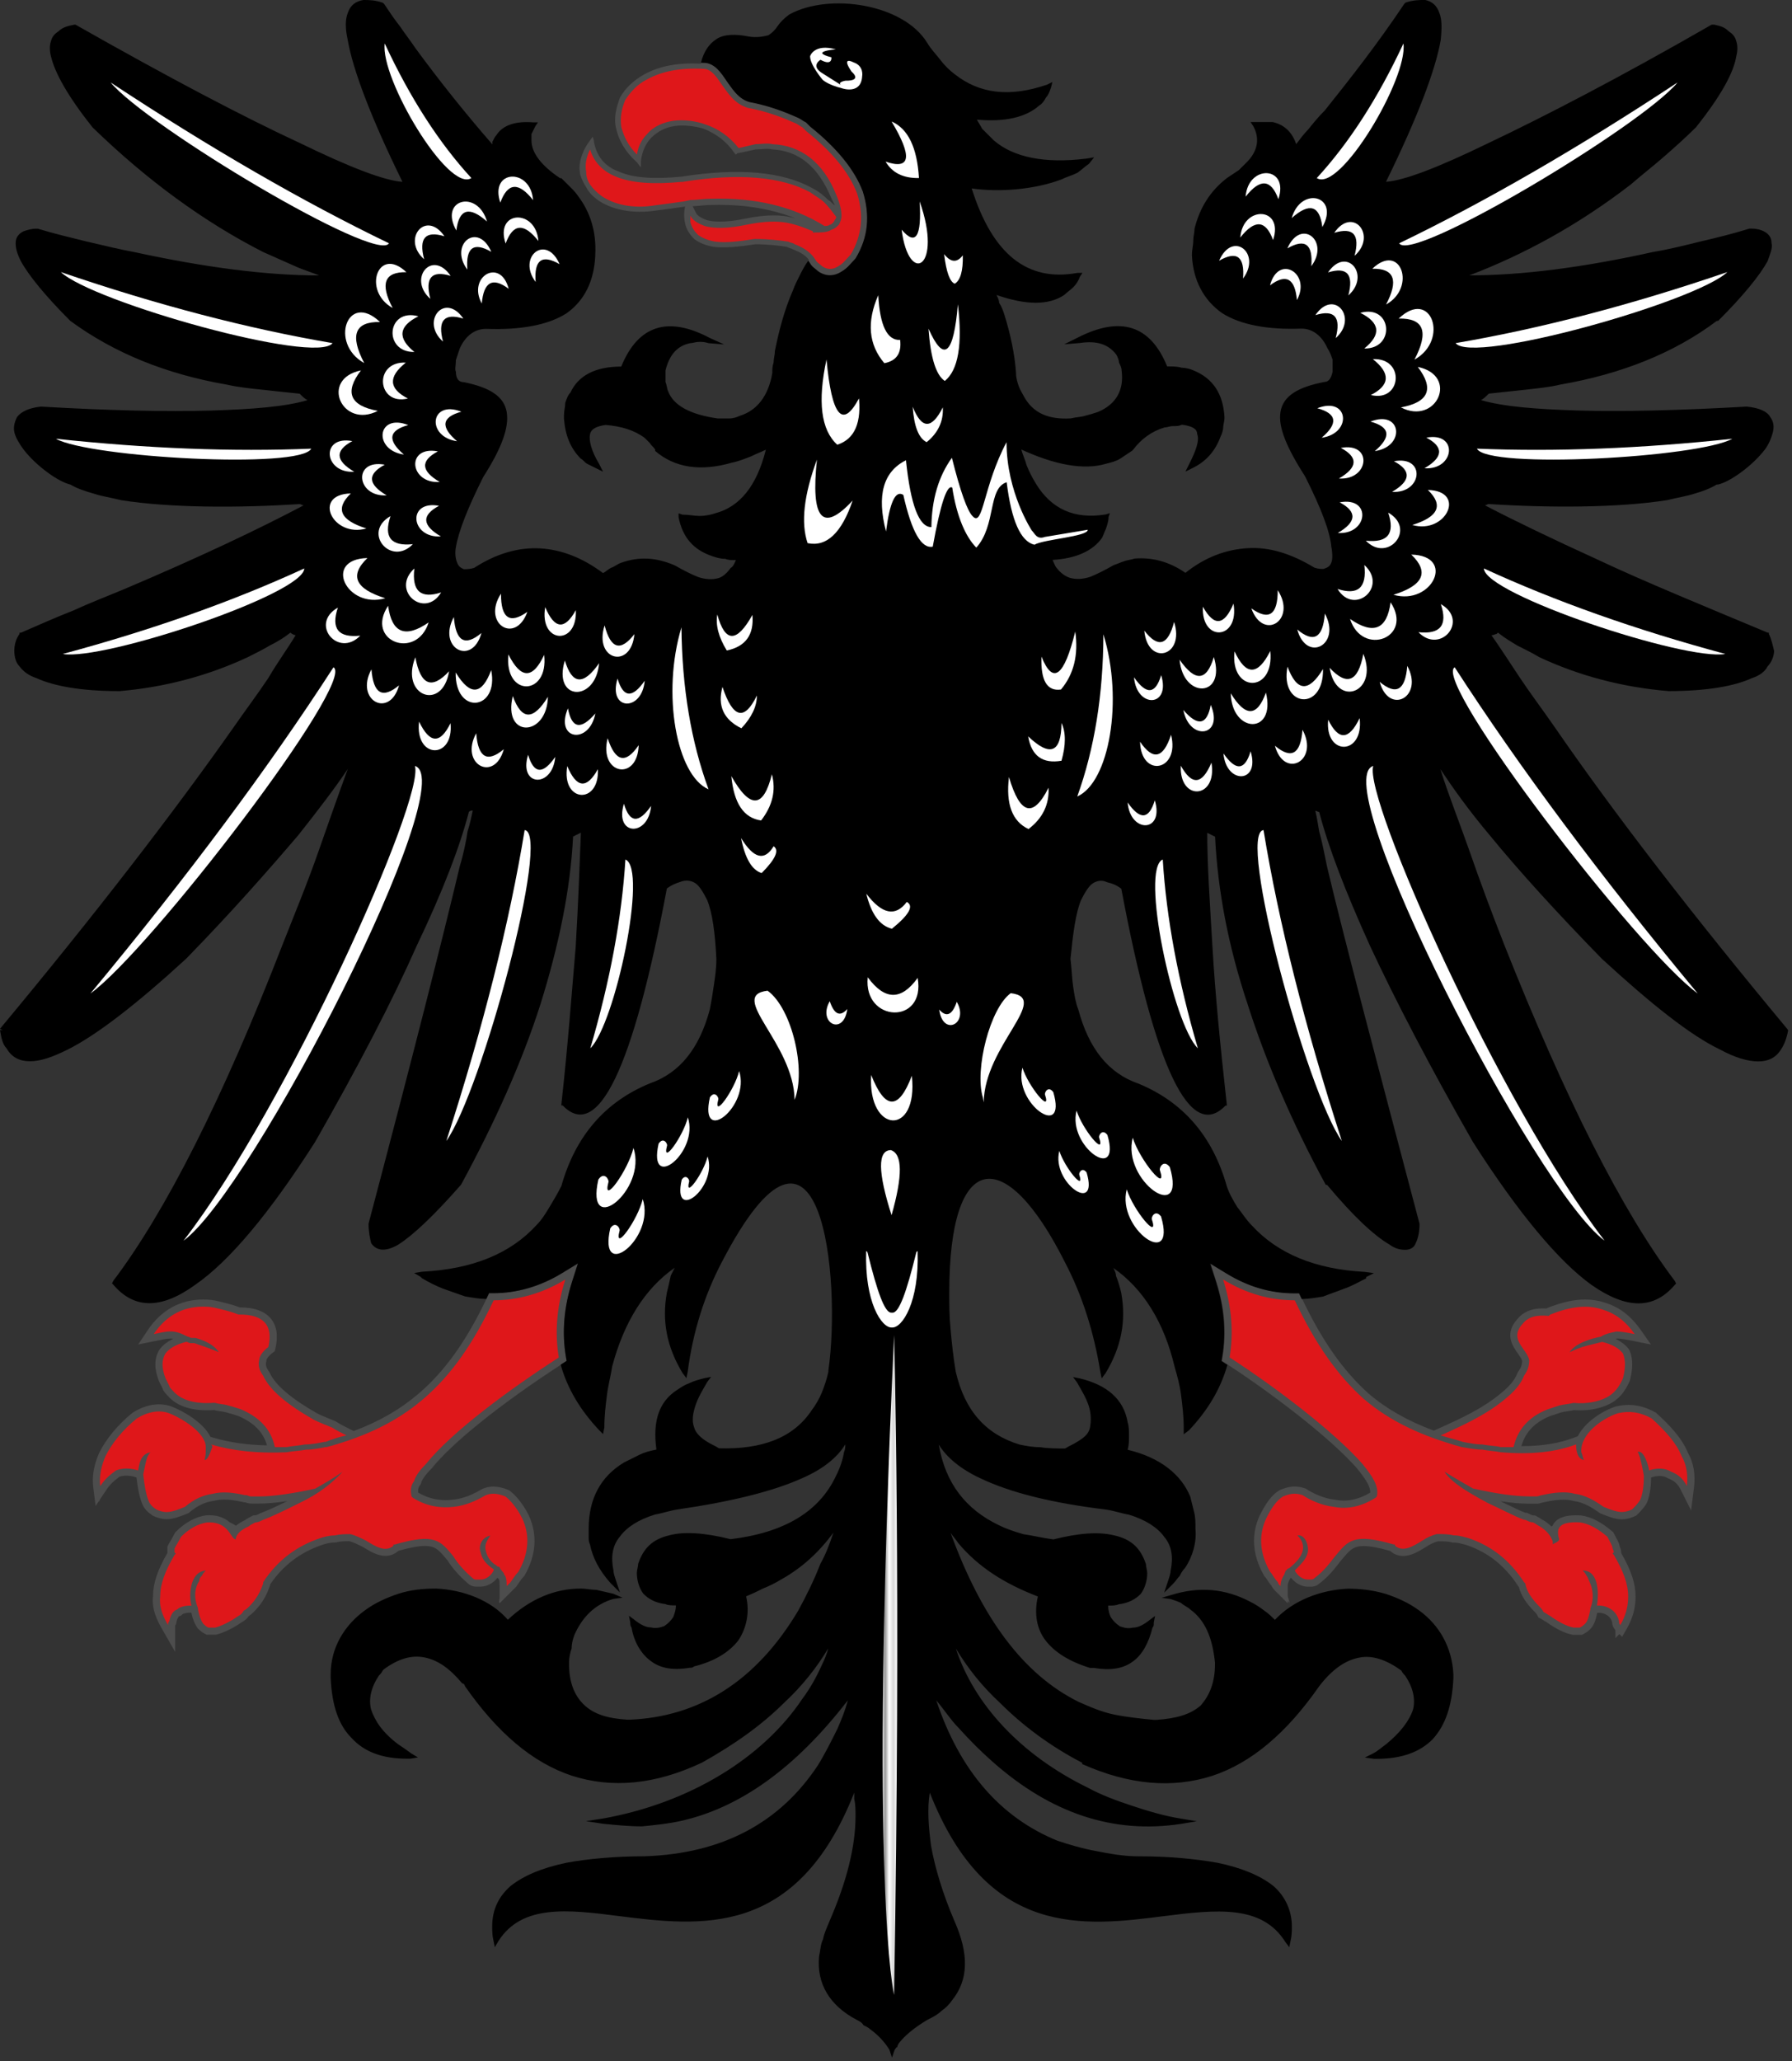 <?xml version="1.0" encoding="utf-8"?>
<!-- Generator: Adobe Illustrator 15.0.0, SVG Export Plug-In  -->
<!DOCTYPE svg PUBLIC "-//W3C//DTD SVG 1.1//EN" "http://www.w3.org/Graphics/SVG/1.1/DTD/svg11.dtd">
<svg version="1.1"
	 xmlns="http://www.w3.org/2000/svg" xmlns:xlink="http://www.w3.org/1999/xlink" xmlns:a="http://ns.adobe.com/AdobeSVGViewerExtensions/3.0/"
	 x="0px" y="0px" width="501px" height="576px" viewBox="0 0.01 501 576" enable-background="new 0 0.01 501 576"
	 xml:space="preserve">
<rect x="0" y="0.01" width="501" height="576" fill="#333333" stroke="none"/>
<defs>
</defs>
<path fill="#4D4D4D" d="M138.02,361.39h-1.27l-0.54,1.141c-0.08,0.16-0.15,0.319-0.23,0.479c-5.63,11.82-11.66,20.23-18.93,26.44
	c-5.17,4.42-10.95,7.77-18.16,10.46l-1.14-0.57c-1.37-0.68-2.79-1.39-3.78-2.05l-0.17-0.11l-0.19-0.079
	c-1.729-0.69-3.51-1.4-4.899-2.091c-7.391-4.21-11.75-7.949-13.32-11.409l-0.09-0.2l-0.13-0.17c-0.96-1.271-0.891-2.141-0.75-2.681
	l0.06-0.21v-0.25c0.04-0.29,0.59-1.189,1.75-2.05l0.58-0.43l0.17-0.71c0.82-3.49,0.431-6.29-1.17-8.3
	c-1.7-2.141-4.649-3.23-8.78-3.23c-1.76-0.68-3.199-1.04-4.619-1.39c-1.521-0.38-3.101-0.771-4.431-0.79
	c-0.41-0.021-0.81-0.03-1.21-0.03c-6.359,0-11.71,2.96-15.45,8.55l-2.68,4l4.73-0.939l0.939-0.19c1.351-0.28,2.41-0.5,3.41-0.5
	c0.25,0,0.49,0.02,0.73,0.06c-1.631,0.75-2.881,1.721-3.79,2.921L44.6,377.14l-0.05,0.091c-1.43,2.369-1.48,5.119-0.16,8.63
	l0.04,0.1L45.45,388c0.22,0.78,0.829,1.44,1.529,2.15c2.271,2.6,6.04,3.97,10.891,3.97c0.62,0,1.27-0.02,1.93-0.07
	c0.61,0.17,1.229,0.261,1.84,0.34c0.561,0.08,1.09,0.16,1.47,0.28l0.15,0.04c1.36,0.34,2.41,0.69,3.41,1.021
	c4.37,1.88,6.91,4.51,7.979,8.189c-5.54-0.109-10.489-0.82-15.08-2.17l-0.729-0.21c-1.96-4-7.53-7.15-10.79-8.45
	c-1.13-0.42-2.34-0.64-3.59-0.64c-2.38,0-4.891,0.78-7.271,2.27l-0.109,0.07l-0.101,0.08c-4.05,3.3-7.26,7.17-9.27,11.18l-0.05,0.11
	c-1.431,3.32-1.96,6.479-1.601,9.38l0.67,5.32l0.9-1.351l0.05,0.13l0.22-0.54l1.811-2.71c1.189-1.779,2.34-2.689,3.68-3.689
	c0.61-0.21,1.28-0.32,1.99-0.32c0.84,0,1.72,0.15,2.6,0.44l0.181,0.06c0.34,2.92,0.729,5.16,1.489,7.09
	c0.61,1.78,1.9,2.811,2.95,3.511l0.101,0.069l0.109,0.061c0.57,0.28,2.07,0.939,3.811,0.939c1.84,0,3.87-0.81,5.84-1.6l0.31-0.12
	l0.25-0.22c2.101-1.801,4.271-2.83,6.63-3.17l0.101-0.011l0.1-0.02c0.91-0.23,1.851-0.34,2.87-0.34c1.45,0,3.09,0.22,5.31,0.71
	l0.211,0.05h0.34c0.33,0.13,0.91,0.36,1.699,0.36h2.19c2.12,0,4.78-0.23,7.81-0.681c-2.68,1.32-5.289,2.561-7.42,3.351l-0.1,0.04
	l-0.1,0.05c-0.431,0.22-1.03,0.51-1.29,0.51l-0.5,0.011l-0.42,0.21c-0.73,0.369-1.44,0.72-1.99,1.159
	c-0.97,0.44-1.79,0.96-2.48,1.53c-0.59-0.36-1.17-0.68-1.739-0.939c-1.23-1.07-3.021-1.99-5.73-1.99c-0.24,0-0.48,0.01-0.74,0.02
	h-0.08l-0.08,0.011c-2.93,0.42-5.84,1.989-8.409,4.56l-0.23,0.229l-0.15,0.29c-0.399,0.79-0.79,1.471-1.149,2.07
	c-0.271,0.47-0.51,0.87-0.67,1.2l-0.21,0.42v1.75c-2.771,4.83-3.98,8.46-4.011,12.03c-0.399,3.54,1.011,6.58,2.45,9.09l3.74,6.52
	v-7.409l0.21-0.211l0.12-0.59c0.24-1.17,0.6-1.68,0.86-1.77l0.449-0.15l0.33-0.33c0.16-0.159,0.94-0.5,2.271-0.5h0.28
	c0.35,1.601,0.779,2.891,1.649,4.19l0.12,0.17l0.14,0.14c0.4,0.4,0.96,0.96,1.971,1.46l0.42,0.21h2.54l0.239-0.06
	c1.62-0.4,4.32-1.53,7.11-3.5c0.83-0.43,1.41-0.95,1.88-1.69c0.67-0.409,1.08-0.819,1.41-1.149c2.12-2.11,3.51-4.36,4.49-7.311
	l0.1-0.31v-0.09c3.58-5.29,8.51-9.01,14.66-11.05c1.22-0.41,2.39-0.62,3.37-0.62h0.25L94.08,431c1.14-0.29,2.35-0.3,3.63-0.3
	c1.149,0.32,2.359,0.92,3.649,1.561c2.24,1.39,4.271,2.54,6.381,2.54c1.3,0,2.489-0.431,3.52-1.29l0.15-0.131
	c3.22-0.909,5.64-1.35,7.39-1.35c2.96,0,3.95,1.19,6.12,3.8l0.18,0.21c1.311,2.141,3.29,4.38,5.75,6.48
	c0.93,0.88,1.95,0.88,2.44,0.88h1.09c1.75,0,3.51-0.96,4.7-2.48l0.399,0.4c0.19,0.31,0.19,1.43,0.19,1.91v3.42l-0.19,1.3l0.19-0.18
	v0.29l4.649-4.641l0.11-0.159c0.66-0.99,1.34-2.011,1.94-2.601l0.189-0.189l0.13-0.23c3.221-5.62,3.63-11.4,1.15-16.76
	c-1.45-2.9-3.44-5.471-5.32-6.881l-0.21-0.159l-0.25-0.101c-1.54-0.609-2.85-0.899-4.12-0.899c-0.979,0-1.93,0.18-2.83,0.54
	l-0.13,0.05l-0.12,0.069c-2.25,1.28-4.93,2.681-8.33,3.021c-0.64,0.07-1.279,0.11-1.899,0.11c-2.76,0-5.351-0.71-7.71-2.11
	c-0.12-0.84,0.04-1.46,0.51-2.08l0.24-0.32l0.1-0.39c0.17-0.67,0.98-2.021,2.75-3.79l0.08-0.08l0.07-0.08
	c5.81-7.24,19.3-18.05,36.12-28.979c0.18-0.12,0.359-0.24,0.55-0.36l1.1-0.71l-0.22-1.29c-1.12-6.69-0.53-13.7,1.75-20.85
	l1.63-5.091l-4.58,2.79C151.08,359.48,144.51,361.39,138.02,361.39z"/>
<path fill="#4D4D4D" d="M471.949,406.07c-1.8-4.38-5.47-8.08-8.83-11.13l-0.17-0.16l-0.199-0.11c-2.5-1.38-4.921-2.05-7.421-2.05
	c-1.12,0-2.25,0.13-3.46,0.4l-0.1,0.02l-0.1,0.03c-3.511,1.17-8.45,4.17-10.561,8.3l-1.16,0.439c-4.18,1.561-8.89,2.32-14.399,2.32
	c-0.07,0-0.141,0-0.21,0c1.13-3.91,3.739-6.67,8-8.38l3.149-1.05c0.601-0.15,1.15-0.22,1.72-0.311c0.58-0.079,1.181-0.17,1.87-0.319
	c0.58,0.05,1.171,0.069,1.761,0.069c2.949,0,5.83-0.63,8.1-1.76c2.52-1.25,4.33-3.3,5.68-6.439l0.061-0.15l0.04-0.15
	c0.83-3.329,0.81-5.909-0.08-8.13l-0.101-0.25l-0.159-0.21c-0.891-1.18-2.11-2.13-3.69-2.88c0.15-0.03,0.3-0.07,0.46-0.1
	c1.23,0.029,2.89,0.359,4.521,0.689l4.89,0.971l-2.86-4.07c-2.8-3.99-6.04-6.43-10.109-7.65c-1.71-0.569-3.54-0.85-5.431-0.85
	c-3.109,0-6.55,0.77-10.51,2.35l-0.39,0.16c-0.32-0.02-0.641-0.03-0.94-0.03c-3.149,0-5.47,0.971-7.09,2.971
	c-3.75,4.12-1.34,7.56,0.1,9.609c0.53,0.761,1.03,1.471,1.23,2.09c-0.04,1.101-0.37,2.011-1.05,2.921l-0.17,0.229l-0.101,0.271
	c-0.859,2.3-2.939,4.529-6.95,7.43c-3.449,2.5-7.88,4.86-15.3,8.14l-1.14,0.5c-7.33-2.729-13.24-6.09-18.2-10.33
	c-7.13-6.39-13.05-14.819-18.6-26.489c-0.07-0.16-0.15-0.311-0.221-0.46l-0.54-1.141h-1.27c-6.68,0-12.89-1.8-18.99-5.52l-4.58-2.79
	l1.63,5.09c2.28,7.15,2.87,14.16,1.75,20.85l-0.22,1.29l1.101,0.71c0.18,0.12,0.369,0.24,0.55,0.36
	c12.109,7.89,28.41,20.2,36.12,28.979c1.46,1.82,2.42,3.11,3.05,4.36c0.47,0.93,0.689,1.71,0.66,2.41
	c-2.48,1.479-4.98,2.24-7.45,2.24c-0.78,0-1.561-0.08-2.32-0.23l-0.08-0.02l-0.09-0.011c-3.03-0.329-6.04-1.739-7.85-2.939
	l-0.221-0.15l-0.25-0.08c-1.01-0.34-1.949-0.5-2.88-0.5c-1.49,0-2.79,0.431-3.96,0.9l-0.149,0.06l-0.141,0.08
	c-2,1.19-3.64,3.29-5.52,7.051c-2.46,5.31-2.05,11.08,1.17,16.71l0.13,0.229l0.19,0.19c0.17,0.17,0.359,0.47,0.59,0.82
	c0.31,0.479,0.67,1.06,1.21,1.67c0.27,0.649,0.75,1.14,1.12,1.5l3.42,3.42v-0.65l0.55,0.55l-0.55-1.92v-2.8
	c0-0.69,0.25-1.4,0.76-2.16l0.14-0.21c1.19,1.561,2.98,2.55,4.75,2.55h0.73c0.479,0,1.47,0,2.39-0.83
	c2.61-1.97,4.16-3.97,5.41-5.569c0.23-0.3,0.46-0.59,0.66-0.84l0.27-0.32c2.17-2.61,3.17-3.8,6.12-3.8c1.75,0,4.17,0.439,7.391,1.35
	l0.149,0.13c1.04,0.86,2.221,1.29,3.521,1.29c2.13,0,4.189-1.17,6.52-2.62c0.99-0.659,2.13-1.189,3.16-1.479h0.101
	c1.369,0,2.67,0,3.89,0.3l0.24,0.06h0.25c0.949,0,1.72,0.2,2.79,0.48l0.649,0.17c6.08,2.04,10.84,5.8,14.54,11.51l0.12,0.181
	l0.09,0.09c0.55,2.26,2.01,4.55,4.431,6.96c0.31,0.31,0.5,0.49,0.72,0.93l0.3,0.601l0.6,0.3c0.28,0.14,0.49,0.279,0.69,0.42
	c0.27,0.18,0.58,0.38,0.979,0.59c2.761,1.95,5.12,3.1,7.2,3.51l0.19,0.04h2.49l0.42-0.21c1.02-0.51,1.58-1.06,1.979-1.47
	c1.061-1.05,1.51-2.65,1.9-4.49h0.33c1.01,0,1.72,0.21,2.529,0.75c0.62,0.42,1.051,1.03,1.301,1.89c0.02,0.53,0.14,1.36,0.87,2.131
	c0.02,0.159,0.039,0.319,0.039,0.5v1.81l1.131-1.13l0.76,0.76l1.3-2.27c1.67-2.92,2.45-5.771,2.45-8.971
	c0-3.609-1.2-7.27-4.01-12.149v-0.19c0-0.27-0.061-0.819-0.4-1.62c-0.13-0.829-0.561-1.63-1.08-2.59
	c-0.17-0.319-0.36-0.67-0.54-1.04l-0.18-0.359l-0.311-0.261c-3.04-2.6-5.88-4.06-8.67-4.46l-0.09-0.01h-0.09
	c-0.46-0.03-0.89-0.04-1.3-0.04c-3,0-5,0.7-6.09,2.15c-0.19,0.26-0.33,0.52-0.46,0.79c-0.091,0.06-0.19,0.12-0.28,0.18
	c-0.021-0.01-0.04-0.02-0.061-0.03c-0.68-0.66-1.439-1.25-2.229-1.7l-0.101-0.05c-0.279-0.14-0.489-0.279-0.699-0.42
	c-0.301-0.2-0.65-0.43-1.131-0.67l-0.42-0.21h-0.47c-0.26,0-0.85-0.3-1.29-0.51l-0.42-0.21h-0.47c-1.58-0.62-3.3-1.45-5.28-2.421
	c-0.55-0.27-1.12-0.539-1.689-0.819c3.09,0.47,5.729,0.689,8.06,0.689h2.19c0.51,0,0.96-0.149,1.359-0.279
	c0.08-0.03,0.17-0.061,0.24-0.08h0.08l0.21-0.05c2.16-0.48,3.95-0.71,5.47-0.71c1.01,0,1.9,0.109,2.641,0.319l0.149,0.04l0.15,0.021
	c2.67,0.33,5.09,1.84,7.1,3.28l0.23,0.149l0.22,0.09c1.95,0.78,3.97,1.58,5.8,1.58c1.74,0,3.25-0.66,3.81-0.939l0.291-0.141
	l0.229-0.229c0.75-0.75,1.6-1.59,2.44-2.841l0.069-0.1l0.061-0.11c1.149-2.29,1.3-5.8,1.3-7.319l0.09-0.03
	c0.8-0.271,1.57-0.4,2.28-0.4c0.84,0,1.6,0.2,2.25,0.591l0.14,0.079l0.15,0.061c1.6,0.64,2.569,1.52,3.33,3.03l2.949,5.89l0.82-6.53
	C474.029,411.99,473.479,408.81,471.949,406.07z"/>
<path fill="#4D4D4D" d="M227.95,75.11c0.09,0.069,0.18,0.13,0.239,0.189c1.181,1.181,2.78,1.601,3.79,1.601
	c1.67,0,2.79-0.65,3.88-1.38c0.9-0.601,1.57-1.351,2.221-2.08c0.3-0.341,0.609-0.69,0.96-1.04l0.149-0.15l0.11-0.18
	c3.4-5.641,4.07-11.86,1.96-18.57c-2.28-6.06-7.22-12.16-14.67-18.11l-1.22-1.22l-0.261-0.13c-0.29-0.14-0.5-0.29-0.72-0.43
	c-0.3-0.2-0.64-0.42-1.17-0.69c-3.8-1.68-8.09-3.39-13.76-4.46c-2.74-0.85-4.25-3-5.86-5.26l-0.39-0.55
	c-1.61-2.4-3.431-5.13-6.45-5.13l0,0c-0.25-0.011-0.49-0.011-0.75-0.021c-0.03,0.1-0.06,0.2-0.08,0.31
	c-6.56-0.359-11.66,0.73-15.66,2.9c-3.279,1.811-5.46,3.99-6.92,6.53c-1.09,2.899-1.82,5.81-1.09,8.71
	c0.73,3.27,2.55,6.53,5.83,9.439l0.87,1.16l0.22,0.221v-1.74c0.36-2.9,1.46-5.08,2.91-6.53c1.82-1.81,4-2.9,6.55-3.27
	c2.55-0.36,5.46,0,8.021,0.729c3.569,1.42,6.439,3.561,8.609,6.73l0.16,0.21l0.32,0.319l0.359-0.359
	c1.82-0.36,3.641-0.73,5.101-1.09c1.82,0,3.28-0.36,4.729,0c7.28,0.359,12.75,4.72,16.391,13.43c0.359,0.729,0.729,1.45,1.09,2.18
	c-0.73-0.359-1.09-1.09-1.82-1.45c-1.46-1.449-2.91-2.54-4.37-3.27c-8.37-4.72-20.76-5.811-36.779-3.271
	c-7.65,0.73-13.471,0.36-17.48-1.449c-4-1.45-6.19-4.36-6.92-8.351v-0.26l-0.33-1.11l-0.76,1.011c-1.83,2.439-2.88,5.119-2.96,7.64
	c0.02,0.42,0.05,0.84,0.12,1.24c0,0.199,0.029,0.38,0.05,0.569c0.39,1.32,1.04,2.62,1.7,3.62c0.729,1.45,1.819,2.54,3.279,3.63
	c3.641,2.54,9.471,3.99,16.391,2.9c2.91-0.36,5.46-0.72,8.01-1.09c-0.36,1.45-0.36,3.27,0,4.72c0.36,1.82,1.46,3.271,2.55,4.36
	c1.46,1.09,3.28,1.819,5.46,2.18c2.91,0.36,6.92,0,11.65-0.729c3.28,0,6.56,0.359,8.74,0.729c0.729,0.36,1.09,0.36,1.819,0.73
	c1.82,0.729,3.28,1.449,4.37,2.899c-0.06,0.07-0.1,0.15-0.149,0.22c0.159,0.2,0.31,0.41,0.449,0.631
	C226.87,74.29,227.52,74.78,227.95,75.11z M219.06,60.35c-0.92-0.1-1.87-0.149-2.83-0.149c-2.3,0-4.81,0.29-7.92,0.91
	c-2.58,0.55-4.939,0.83-7,0.83c-1.46,0-2.72-0.141-3.729-0.42c-1.61-0.65-2.57-1.171-3-2.03l-0.931-1.851
	c0.721-0.029,1.44-0.08,2.181-0.159c0.96-0.091,1.949-0.19,3.06-0.19c0.75-0.02,1.5-0.03,2.24-0.03
	c7.84,0,14.939,1.271,21.229,3.761C221.29,60.73,220.18,60.49,219.06,60.35z"/>
<path id="Corpus_1_" d="M499.64,287.51c-26.58-31.939-48.43-60.26-65.18-84.58c-3.28-4.72-6.561-9.069-9.471-13.43
	s-5.46-8.35-8.02-11.979c0.729,0,1.09-0.36,1.46-0.36l0.359-0.36c1.82,1.45,3.641,2.54,5.461,3.63
	c2.18,1.091,4.369,2.181,6.189,3.271c10.92,5.08,22.94,8.35,36.05,9.439c10.92,0,18.58-1.449,23.311-3.63
	c2.189-0.729,3.64-1.819,4.37-3.27c1.09-1.09,1.819-2.9,1.819-4.36c-0.359-1.45-0.729-3.27-1.46-4.72v-0.36h-0.359
	c-18.21-7.62-34.23-14.16-47.341-20.33c-12.75-5.81-23.31-10.89-31.689-15.25c0.36,0,0.729-0.359,1.09-0.359
	c16.75,1.09,36.05,1.09,49.89-1.09c2.92-0.73,5.46-1.091,7.65-1.82c2.54-0.73,4.37-1.45,6.189-2.54h0.37
	c3.28-0.73,9.471-5.08,13.11-9.8c1.09-1.45,1.82-3.271,2.19-4.721c0.359-1.449,0.359-2.899-0.73-4.359
	c-0.729-1.45-2.92-2.54-6.56-2.9c-18.931,1.09-34.96,1.45-47.34,1.09c-11.65-0.359-20.761-1.09-26.95-2.899
	c0.729-0.36,1.46-1.09,2.189-1.811c3.28-0.359,6.92-0.729,10.2-1.09s6.92-0.729,9.84-1.45c16.75-2.899,31.68-8.71,43.7-17.79h0.37
	c6.92-6.899,11.65-12.71,13.84-16.699c0.73-2.181,1.46-3.631,1.09-5.08c0-1.45-0.729-2.54-2.189-3.271
	c-0.73-0.359-1.82-0.729-3.28-0.729h-0.36h-0.37c-4.729,1.449-9.1,2.54-13.829,3.63c-4.37,1.09-8.74,2.18-13.11,2.899
	c-19.67,4.36-36.78,6.53-51.351,6.53c15.29-5.81,30.591-14.16,45.16-25.41c2.91-2.54,6.19-5.08,9.101-7.62
	c2.92-2.54,6.189-5.449,9.109-8.35c6.92-8.71,10.561-15.25,11.29-19.97c0.37-1.45,0.37-2.9,0-3.99c-0.359-1.45-1.09-2.18-2.189-2.9
	c-1.09-1.09-2.19-1.449-4.01-1.819h-0.36h-0.36C452.67,21.78,431.55,32.67,416.26,39.93c-14.2,6.9-23.67,10.53-28.771,10.891
	c8.74-17.79,13.841-31.221,15.29-39.57c0.36-3.27,0.36-5.81-0.359-7.62c-0.73-2.18-2.181-3.27-4-3.63c-1.46,0-3.28,0-5.46,0.73
	L392.6,1.09c-7.28,10.891-14.93,20.69-22.21,29.771c-1.82,1.81-3.28,3.63-4.74,5.439c-1.09,1.09-2.18,2.54-3.27,3.99
	c-1.09-3.27-3.28-5.45-6.561-6.17c-0.729,0-1.46,0-2.18,0c-1.09,0-1.82,0-2.92,0h-1.09l0.729,1.09c1.82,3.271,1.46,6.9-1.819,10.16
	c-0.73,0.72-1.46,1.45-2.19,2.18c-1.09,0.73-2.189,1.45-3.28,2.181c-4.729,3.63-7.649,8.35-9.1,14.159
	c0,1.091-0.36,2.181-0.36,3.271c0,1.45-0.37,2.54-0.37,3.99v0.359c0.37,6.9,3.28,12.34,8.38,15.971
	c5.101,3.27,12.74,4.72,22.211,4.359c3.27,0,5.819,2.181,7.279,5.45c0.73,1.09,1.09,2.18,1.46,3.27c0,1.45,0,2.54,0,3.271
	c-0.359,1.81-1.09,2.9-2.189,2.9c-7.65,1.449-11.65,3.989-12.38,8.35c-0.73,4.35,1.819,10.16,6.92,18.15
	c4.37,8.71,6.92,15.25,7.29,19.6c0.359,1.81,0.359,3.63,0,4.36c-0.36,1.09-1.091,1.449-2.19,1.81c-0.729,0-1.46,0-2.55-0.36
	c-6.55-3.989-12.75-5.81-18.57-5.449c-6.189,0.359-12.02,2.54-17.479,6.899c-4.73-3.27-9.471-4.359-14.2-3.99
	c-1.09,0.36-1.82,0.36-2.91,0.73c-1.09,0.36-1.82,0.729-2.92,1.09c-2.55,1.45-4.74,2.54-6.56,3.271
	c-2.181,0.729-4,0.729-5.461,0.359c-1.46-0.359-2.909-1.45-4.01-2.899c-0.359-0.36-0.729-1.45-1.09-2.181
	c6.561-0.359,11.29-2.54,13.84-6.17c0.36-0.729,0.73-1.81,1.09-2.54c0.36-1.09,0.73-2.18,0.73-3.27l0.36-1.09l-1.091,0.359
	c-8.739,1.45-15.3-1.45-19.659-8.71c-1.09-1.81-1.82-3.27-2.55-5.08c-0.36-1.449-1.091-2.899-1.46-4.35
	c9.47,4.35,17.479,5.81,23.669,3.99c1.461-0.36,2.91-0.73,4.011-1.45c1.09-0.73,2.189-1.45,3.279-2.18l0.36-0.36
	c2.18-2.9,5.1-5.08,8.74-6.17c0.729,0,1.46-0.36,2.189-0.36c1.09,0,1.82,0,2.54-0.359h0.36c2.55,0.359,4.01,1.09,4.01,2.54
	c0.73,1.81-0.359,4.72-2.189,8.35l-1.09,2.18l2.189-1.09c3.64-1.81,6.19-4.72,7.65-8.71c0.359-0.72,0.72-1.81,0.72-2.54
	c0-0.729,0.36-1.81,0.36-2.54v-0.36c-0.36-6.529-3.271-10.89-8.74-13.069c-0.73-0.36-2.19-0.73-3.28-0.73
	c-1.09-0.359-2.54-0.359-4-0.359c-4.74-11.62-13.11-14.16-25.13-7.99l-3.64,1.81l4.369-0.359c4.73-0.73,8.011,0.359,10.2,3.27
	c0.36,0.72,0.73,1.45,0.73,2.18c0.359,0.73,0.729,1.45,0.729,2.181c0.73,5.45-1.46,9.439-6.56,11.62
	c-1.09,0.359-2.19,0.72-3.641,1.09c-1.09,0.359-2.55,0.359-4.01,0.729c-6.189,0.36-10.56-1.449-13.109-6.17
	c-0.36-0.729-1.09-1.81-1.46-2.899c-0.36-1.09-0.73-2.181-0.73-3.63c-0.359-5.08-1.46-10.53-3.279-16.341
	c-0.36-1.09-0.721-2.18-1.45-3.27c0-0.72-0.36-1.45-0.73-2.18c8.37,2.899,14.561,2.899,18.931,0c0.729-0.73,1.819-1.45,2.55-2.181
	c0.729-0.729,1.46-1.81,1.819-2.899l0.73-1.09h-1.46c-13.84,2.539-23.67-5.08-29.5-23.601c7.65,1.09,17.479,0.36,25.13-2.54
	c1.46-0.729,2.91-1.09,4.37-1.81c1.09-0.73,2.189-1.811,3.279-2.54l1.45-1.811l-2.18,0.36c-11.649,1.45-20.399-0.36-25.86-5.08
	c-1.09-1.09-2.189-2.18-3.279-3.27c-0.36-0.73-1.09-1.82-1.46-2.54c8.01,0.729,13.84-0.721,17.479-3.99
	c0.73-0.36,1.46-1.45,1.82-2.18c0.72-0.73,1.09-1.82,1.45-2.9l0.359-1.45l-1.46,0.73c-10.56,3.63-18.93,2.54-25.85-2.9
	c-1.46-1.09-2.92-2.54-4.01-3.99s-2.55-2.899-3.641-4.72c-6.56-10.89-27.31-14.16-38.6-7.99c-1.46,1.09-2.55,2.181-3.28,3.271
	c-0.729,1.09-1.46,1.81-2.55,2.54c-1.46,0.359-3.28,0.729-5.46,0.359c-3.64-0.729-6.92-0.729-9.11,0.73
	c-2.109,1.41-3.529,3.5-4.29,6.59c0.25,0.01,0.49,0.01,0.75,0.02l0,0c3.021,0,4.841,2.721,6.45,5.131l0.391,0.55
	c1.609,2.27,3.13,4.41,5.859,5.26c5.67,1.07,9.97,2.771,13.76,4.46c0.53,0.26,0.87,0.49,1.17,0.69c0.221,0.14,0.431,0.29,0.721,0.43
	l0.26,0.13l1.22,1.22c7.46,5.96,12.391,12.051,14.67,18.11c2.11,6.71,1.44,12.93-1.96,18.57l-0.109,0.18l-0.15,0.15
	c-0.35,0.35-0.66,0.699-0.96,1.04c-0.65,0.729-1.32,1.479-2.22,2.079c-1.101,0.73-2.221,1.381-3.88,1.381
	c-1.011,0-2.601-0.42-3.79-1.601c-0.061-0.06-0.15-0.12-0.24-0.189c-0.43-0.33-1.08-0.82-1.51-1.65c-0.13-0.22-0.29-0.43-0.45-0.63
	c-1,1.38-1.7,2.76-2.391,4.14c-0.729,1.45-1.46,2.9-1.819,3.99c-2.55,5.81-4,11.62-5.101,17.06c0,1.091-0.369,2.181-0.369,3.271
	c-0.36,1.09-0.36,1.81-0.36,2.9c-1.09,6.529-4.37,10.529-9.101,11.979c-0.729,0.36-1.819,0.73-2.909,0.73c-1.091,0-2.19,0-3.28,0
	c-7.65-1.091-12.38-3.631-13.84-7.62c-0.36-0.721-0.36-1.811-0.73-2.54c0-1.09,0-2.181,0-2.9v-0.359c1.09-4.36,3.28-6.9,6.92-7.62
	c0.73,0,1.46-0.36,2.551-0.36c0.729,0,1.46,0,2.55,0.36l4.37,0.359l-4-1.81c-11.65-6.17-20.03-3.63-24.761,7.99
	c-7.279,0-12.02,2.54-14.199,7.26c-0.73,0.729-1.091,1.81-1.46,2.899c0,1.091-0.36,2.181-0.36,3.631v0.359v0.36
	c0.36,4.72,1.82,8.35,4.729,11.25c0.73,0.359,1.091,1.09,1.82,1.45c0.73,0.359,1.46,0.72,2.19,1.09l2.189,1.09l-1.09-2.18
	c-2.19-3.631-2.92-6.53-2.55-8.351c0.359-1.45,1.82-2.18,4.37-2.54c4.37,0.36,8.01,1.45,10.92,3.63c0.359,0.36,1.09,1.091,1.46,1.45
	c0.359,0.73,1.09,1.09,1.46,1.82v0.359c5.46,4.721,12.75,5.811,21.49,3.271c1.819-0.36,3.64-1.09,5.46-1.81
	c1.46-0.73,2.55-1.091,4-1.811c-2.55,10.16-7.28,15.97-14.2,17.79c-1.09,0.36-2.55,0.73-4.37,0.73c-1.46,0-2.91-0.36-4.74-0.36
	l-1.09-0.36v1.09c1.09,5.45,4.01,9.08,9.47,10.891c1.091,0.359,2.181,0.729,3.641,0.729c0.729,0.36,1.819,0.36,2.92,0.36
	c-0.36,0.729-0.73,1.82-1.46,2.18c-1.09,1.45-2.19,2.54-3.641,2.9c-1.46,0.36-3.279,0.36-5.46-0.36c-1.819-0.72-4.01-1.81-6.56-3.27
	c-5.1-2.181-9.83-2.54-14.93-0.73c-1.091,0.36-1.82,1.09-2.91,1.45c-0.73,0.36-1.46,1.09-2.19,1.45
	c-5.83-4.36-11.649-6.53-17.479-6.9c-6.19-0.359-12.38,1.45-18.57,5.45c-1.09,0.36-2.19,0.36-2.91,0.36
	c-0.729-0.36-1.46-0.721-1.819-1.811c-0.36-0.729-0.73-2.54-0.36-4.359c0.729-4.351,3.28-10.891,7.649-19.601
	c5.101-7.99,7.28-13.8,6.551-18.149c-0.73-4.36-4.73-6.9-12.021-8.351c-1.46,0-2.18-1.09-2.18-2.899c-0.36-0.73,0-1.811,0-3.271
	c0.36-1.09,0.729-2.18,1.09-3.27c1.46-3.271,4.01-5.45,7.28-5.45c9.83,0.359,17.479-1.09,22.58-4.36
	c5.09-3.63,7.649-9.069,8.01-15.97v-0.36c0.36-6.54-1.46-11.979-4.73-16.33c-0.729-1.09-1.46-1.819-2.18-2.54
	c-0.729-0.72-1.82-1.81-2.55-2.54h-0.36c-5.46-3.63-8.01-7.26-8.01-10.529c0-0.73,0-1.45,0-1.82c0.36-0.72,0.73-1.45,1.09-2.18
	l0.73-1.09h-1.46c-4.73-0.36-8.38,0.729-10.2,3.63c-0.36,0.359-0.73,1.09-1.09,1.819c0,0,0,0.36,0,0.721
	c-7.28-8.351-14.57-17.42-21.49-26.86c-1.46-2.18-2.91-4-4.37-6.17c-1.46-1.811-2.91-3.99-4.37-6.17L107.07,0.8
	c-2.19-0.79-4.011-0.79-5.471-0.79c-2.18,0.36-3.64,1.45-4.37,3.63c-0.729,1.82-0.729,4.36,0,7.62
	c1.46,8.351,6.55,21.78,15.29,39.57c-5.1-0.36-14.569-3.99-28.77-10.89C68.1,32.68,47.34,21.79,21.12,6.91h-0.36
	c-1.82,0.36-3.28,0.729-4.37,1.82c-1.09,0.72-1.82,1.449-2.18,2.899c-0.36,1.09-0.36,2.54,0,3.99
	c1.09,4.72,4.729,11.26,11.649,19.97c15.301,14.88,31.32,26.5,47.71,34.851c3.28,1.449,6.551,2.899,9.83,4.359
	c1.82,0.73,4.011,1.45,5.83,2.181c-14.569,0-31.68-2.181-51.71-6.53c-4.01-0.73-8.38-1.811-13.109-2.9
	c-4.37-1.09-9.11-2.18-13.841-3.63H10.2c-1.46,0-2.551,0.36-3.641,0.73c-1.45,0.729-2.18,1.81-2.18,3.27c0,1.45,0.36,2.9,1.46,5.08
	c2.18,3.99,6.92,9.8,13.84,16.7c12.38,9.07,26.95,14.88,43.7,17.79c3.28,0.729,6.56,1.09,10.2,1.45
	c3.279,0.359,6.55,0.729,10.199,1.09c0.73,0.729,1.46,1.45,2.19,1.81c-6.19,1.82-15.3,2.54-26.95,2.9
	c-12.75,0.359-28.41,0-47.34-1.09h-0.36c-3.279,0.359-5.46,1.449-6.55,2.899c-0.729,1.45-1.09,2.9-0.729,4.36
	c0.359,1.45,1.46,3.27,2.55,4.72c3.64,4.72,9.83,9.07,13.11,9.8c1.819,1.091,4.01,1.811,6.55,2.54c2.189,0.73,4.729,1.09,7.649,1.82
	c13.841,2.18,32.771,2.18,49.891,1.09c0.359,0,0.729,0.36,1.09,0.36c-12.38,6.54-29.141,14.52-50.62,23.6
	c-4.37,1.811-9.1,3.63-13.84,5.811c-4.73,1.819-9.47,3.989-14.57,6.17H5.46v0.359C4.37,178.61,4,180.42,4,181.88
	c0,1.45,0.359,3.271,1.46,4.36c1.09,1.45,2.55,2.54,4.729,3.27c4.74,2.181,12.38,3.63,22.94,3.63h0.36
	c12.75-1.09,24.76-4.35,35.689-9.439c2.19-1.09,4.37-2.18,6.19-3.271c2.189-1.09,4-2.18,5.83-3.63c0.359,0.36,1.09,0.721,1.46,0.721
	c-2.19,3.63-5.101,7.619-7.65,11.979c-2.91,4.36-6.19,8.71-9.47,13.43C48.43,227.25,26.58,255.57,0,287.51l0.729,0.36H0
	c0.359,2.18,0.729,3.99,1.819,5.08c1.46,2.54,3.641,3.63,6.551,3.63c2.909,0,6.189-1.09,10.56-3.271
	c8.01-3.989,19.3-12.699,33.14-25.409c12.75-13.07,22.94-24.681,31.32-34.49c5.46-6.9,10.2-13.07,13.84-18.51
	c-2.92,7.989-5.46,15.25-8.01,22.51c-3.28,9.439-6.92,18.149-10.2,26.5c-16.75,43.2-32.77,74.78-47.34,94.02l-0.37,0.73l0.37,0.359
	c5.83,6.891,13.47,6.891,22.94,0c9.47-6.529,20.76-19.97,33.5-39.93c12.02-21.05,21.489-39.2,28.399-54.81
	c7.29-15.25,12.021-27.59,14.57-37.391c0,0,0.36-0.359,0.729-0.359h0.36c-0.36,1.45-0.729,3.63-1.46,5.81
	c-0.36,2.54-1.09,6.17-2.19,9.8c-4.729,19.96-13.109,53-25.489,99.82c0,2.18,0.359,4,0.729,5.45c0.73,1.09,1.82,1.82,3.28,1.82
	c1.09,0,2.55-0.36,4.37-1.45c4-2.54,9.83-7.98,17.479-16.7c9.471-17.42,17.12-34.48,22.21-50.46c5.101-16.34,8.38-31.95,9.11-46.83
	c0.73-0.36,1.46-0.73,2.19-1.09c-0.36,9.08-0.73,19.6-1.46,31.939c-1.091,12.71-2.181,27.591-4,43.931v0.359h0.359
	c9.83,10.16,19.66-10.17,29.13-60.62c1.46-1.09,2.55-1.449,3.641-1.81c1.819-0.73,3.279-0.36,4.37,0.36
	c1.09,0.729,2.189,2.54,3.279,4.72c1.46,3.63,2.181,9.08,2.55,16.34c0,2.9-0.359,5.08-0.729,7.62c-0.36,2.54-0.73,4.72-1.09,6.53
	c-2.91,10.89-8.38,17.79-16.75,20.689c-12.38,5.08-20.76,14.521-24.76,28.681c-1.091,2.18-2.19,3.989-3.28,5.81
	c-1.09,1.81-2.19,3.63-3.641,5.08c-7.279,7.99-17.84,12.34-32.05,13.07l-2.189,0.359l1.819,1.09l0.36,0.36
	c1.82,1.09,4.01,2.18,5.83,2.9c2.18,0.729,4,1.449,6.189,2.18c2.11,0.35,3.891,0.7,5.971,0.72c0.08-0.16,0.149-0.32,0.229-0.479
	l0.54-1.141H138c6.489,0,13.06-1.91,18.989-5.52l4.58-2.79l-1.63,5.09c-2.279,7.15-2.87,14.16-1.75,20.85l0.221,1.29l-1.101,0.71
	c-0.189,0.12-0.37,0.24-0.55,0.36c1.87,6.67,5.44,12.66,10.75,18.3l1.09,1.09l0.36-1.819c0-3.271,0.359-6.17,0.729-9.08
	c0.36-2.9,1.09-5.44,1.46-7.98c3.28-12.34,9.101-21.779,17.48-27.59c-0.36,0.73-0.73,1.45-1.09,2.18
	c-0.37,1.811-0.73,3.271-1.09,4.721c-1.461,7.979,0,15.25,4.369,22.5l1.091,1.449l0.359-1.819c1.46-11.25,4.73-21.42,9.47-30.5
	c28.04-54.08,33.5,5.08,29.86,30.13v0.36c-0.36,1.819-1.09,4-1.82,5.81c-0.729,1.81-1.819,3.63-2.92,5.08
	c-5.1,7.62-13.84,10.89-25.859,10.53c-1.09-0.73-2.181-1.091-3.28-1.82c-1.82-1.09-3.28-2.54-3.64-3.99
	c-0.73-1.81-0.36-4,0.359-6.17c0.721-2.17,1.82-3.99,3.28-6.53l1.09-1.449l-1.82,0.359c-1.46,0.36-2.909,0.73-4.369,1.45
	c-1.091,0.36-2.19,1.09-3.28,1.81c-5.101,3.271-6.92,8.71-5.82,16.7c-1.82,0.36-3.28,0.73-4.74,1.45
	c-1.46,0.73-2.92,1.45-4.369,2.18c-6.551,3.99-9.83,10.16-9.83,18.511c0,0.729,0,1.45,0,2.18c0,0.73,0,1.45,0.359,2.18
	c0.73,3.631,2.55,7.261,5.83,10.891l2.55,2.54l-1.09-3.271c-0.359-1.09-0.729-2.18-0.729-2.91c-0.73-3.63-0.36-6.89,1.819-9.439
	c1.82-2.54,5.101-4.72,9.83-6.17c2.181-0.36,4-1.09,6.551-1.45c14.93-2.181,26.579-5.08,34.6-8.71c5.83-2.54,9.83-5.811,12.02-9.44
	c0,0.73,0,1.45-0.359,2.181c-0.36,2.18-1.09,4.359-2.19,6.529c-4.729,10.171-14.569,15.971-29.5,17.79
	c-7.28-1.819-13.109-2.18-17.12-1.09c-4.729,1.09-7.279,3.63-8.739,7.98c0,0.729-0.37,1.81-0.37,2.54c0,2.18,0.729,4.359,1.819,5.81
	c1.46,1.45,3.28,2.54,6.19,2.9c0.729,0.359,1.82,0.359,2.91,0.359c0,1.45-0.36,2.171-0.73,3.261c-0.729,1.09-1.46,1.81-2.55,2.54
	c-1.09,0.359-2.18,0.729-3.64,0.359c-1.46,0-2.91-0.729-4.74-2.18l-1.46-1.09l0.36,1.819c0,0.36,0,1.091,0.359,1.45
	c0.73,4.36,2.92,7.62,5.46,9.44c2.91,2.18,6.55,2.54,10.92,1.82c0.36,0,0.73,0,1.09-0.36c5.82-1.45,9.83-3.99,12.381-7.26
	c2.189-3.271,3.279-7.63,2.189-12.341c1.82-0.729,3.28-1.449,4.73-2.18c1.819-0.729,3.279-1.45,5.1-2.54
	c5.83-3.27,10.56-7.62,14.57-13.069c-1.09,3.27-2.19,6.17-3.641,8.71c-1.819,4.72-4.01,9.079-6.189,13.069
	c-11.65,19.61-27.681,29.771-47.34,30.5h-0.36c-5.46-0.359-9.47-1.45-12.38-4.359c-2.55-2.54-4-6.17-4-11.25v-0.36
	c0-1.45,0.36-2.91,0.729-3.99c0-1.45,0.36-2.54,0.73-3.63c2.189-5.08,5.83-8.71,10.93-10.16l2.55-0.359l-2.55-1.09
	c-1.46-0.36-3.279-0.73-4.74-1.091c-1.46,0-2.92-0.359-4.369-0.359c-7.28,0-14.2,2.899-20.391,8.71
	c-4.729-5.44-12.38-8.351-20.029-8.71c-3.641,0-7.28,0.359-10.561,1.45c-3.28,1.09-6.56,2.539-9.47,4.71
	c-5.46,4-9.47,10.17-9.47,17.79c0,0.359,0,0.729,0,1.09c0.359,7.62,2.189,13.069,5.829,16.699c3.641,3.99,8.74,5.811,15.66,5.811
	c0,0,0.36,0,0.73,0l2.18-0.36l-1.82-1.09c-1.46-1.09-2.55-1.82-3.64-2.54c-4.37-3.26-6.56-6.53-7.65-9.8
	c-0.729-2.91,0-6.17,2.19-9.44c0.36-0.359,0.73-0.729,1.09-1.449l0.36-0.36c4.01-2.91,7.649-3.99,11.29-3.27
	c3.64,0.729,6.92,2.909,10.56,7.26c0.36,0,0.73,0.359,0.73,0.729c9.1,13.07,18.939,21.42,29.859,25.051
	c11.29,3.63,23.311,2.539,36.42-3.631c9.101-5.08,16.75-10.529,22.94-16.699c5.1-4.721,9.1-9.801,12.38-15.24
	c-0.359,1.45-1.09,3.26-1.82,4.71c-1.46,3.27-3.279,6.54-5.46,9.439c-10.93,16.341-31.319,29.04-55.72,33.4l-4.74,0.73l4.74,0.729
	c3.641,0.36,7.28,0.73,10.92,0.73c3.641-0.36,7.28-0.73,10.561-1.45c16.75-3.63,32.41-14.88,46.979-33.76
	c-0.729,2.909-1.82,5.449-2.91,7.989c-1.819,3.63-3.64,7.261-5.46,10.17c-10.56,15.971-26.59,24.681-48.43,25.41
	c-8.37,0-16.03,0.73-21.85,1.811c-6.921,1.449-12.021,3.63-15.66,6.529c-3.28,2.91-5.101,6.53-5.101,11.25c0,1.091,0,2.54,0.36,4
	l0.36,1.82l1.09-1.82c6.56-10.159,19.3-8.72,33.5-6.899c22.939,2.899,49.89,6.17,65.91-34.49c0,0.36,0,1.09,0,1.82
	c0.359,1.45,0.359,3.27,0.359,4.72c0,8.71-2.55,18.51-7.279,29.4c-0.73,1.819-1.461,3.27-1.82,5.08c-0.73,1.46-0.73,3.27-1.09,4.72
	c-0.73,7.63,2.92,13.79,10.56,17.79c0.73,0.359,1.46,0.729,1.82,1.449c0.729,0.36,1.46,0.73,1.819,1.091
	c2.551,1.819,4.37,3.989,5.461,5.81l0.729,2.18l0.73-2.18c0.359-0.359,0.359-0.729,0.729-0.729c0-0.36,0.36-1.091,0.73-1.45
	c1.46-1.811,4-3.99,7.649-6.17c1.46-0.73,2.91-1.45,4-2.54c1.09-0.73,2.19-1.811,2.91-2.9c4.73-5.81,4.73-13.069,0.73-22.14
	c-3.28-7.62-5.46-14.88-6.561-21.05c-0.729-5.44-1.09-10.521-0.359-14.88c16.029,40.659,42.97,37.39,65.55,34.489
	c14.569-1.819,27.31-3.26,33.869,7.261l1.09,1.449l0.36-1.819c0.36-1.45,0.36-2.9,0.36-4c0-4.36-1.82-8.351-5.101-11.25
	c-3.64-2.9-8.739-5.08-15.659-6.53c-6.19-1.09-13.471-1.811-21.851-1.811h-0.36c-4,0-8.01-0.729-11.649-1.449
	c-4-0.73-7.65-1.82-10.92-2.91c-16.02-6.53-27.31-19.601-33.87-39.21c2.19,2.54,4.01,5.45,6.19,7.63
	c3.279,3.63,6.189,6.53,9.47,9.439c16.38,14.521,33.87,20.33,52.8,17.431l4.37-0.73l-4.37-0.729c-4.73-0.73-9.47-2.181-13.83-3.63
	c-4.37-1.45-8.38-2.91-12.38-5.08c-18.58-9.08-31.689-23.23-36.78-38.84c3.271,5.439,7.28,10.52,12.381,15.239
	c6.189,6.17,13.829,11.98,22.939,16.7v0.36c13.11,5.81,25.13,6.899,36.42,3.27c10.92-3.63,20.76-11.979,29.86-25.05
	c3.64-4.72,7.29-7.26,11.29-7.99c3.64-0.729,7.649,0.73,11.649,3.63c0.36,0.73,0.73,1.091,1.09,1.45c2.19,3.271,2.91,6.53,2.19,9.44
	c-1.09,3.27-3.64,6.54-7.65,9.8c-1.09,0.729-2.189,1.82-3.64,2.54l-2.19,1.09l2.551,0.36c0.369,0,0.369,0,0.729,0
	c6.92,0,12.021-1.82,15.66-5.45c3.64-3.99,5.46-9.44,5.82-17.061c0-0.359,0-0.729,0-1.09c-0.36-7.62-4.011-13.8-9.471-17.79
	c-2.91-2.17-6.189-3.63-9.47-4.71c-3.64-1.09-7.29-1.45-10.57-1.45c-7.649,0.36-15.29,3.271-20.39,8.71
	c-0.73-0.729-1.82-1.819-2.91-2.539c-1.46-1.091-2.55-1.811-4.01-2.54c-6.92-3.631-14.2-4.36-22.21-1.82l-2.55,0.729l2.55,0.36
	c1.09,0.36,2.18,0.73,2.91,1.09c0.729,0.73,1.819,1.08,2.55,1.811c4.01,2.909,6.189,7.63,6.92,14.88v0.359
	c0,5.08-1.46,8.71-4.01,11.62c-2.92,2.54-6.92,3.63-12.38,4h-0.36h-0.36c-3.64-0.359-7.279-0.729-10.92-1.45
	c-3.64-0.729-6.92-2.18-10.2-3.63c-15.299-7.62-26.949-23.229-35.689-47.189c0.73,1.09,1.46,1.819,2.18,2.91
	c5.46,6.529,12.75,11.25,22.221,14.88c-1.09,4.72-0.36,9.08,2.189,12.34c2.54,3.26,6.55,5.81,12.38,7.62c0.36,0,0.73,0,1.09,0
	c4.37,0.729,8.011,0.359,10.931-1.82c2.54-1.81,4.369-5.08,5.46-9.44c0.359-0.359,0.359-0.729,0.359-1.449l0.36-1.82l-1.46,1.09
	c-1.82,1.45-3.28,2.18-4.73,2.18c-1.46,0.36-2.55,0-3.64-0.359c-1.09-0.73-1.82-1.45-2.55-2.54c-0.36-0.73-0.73-1.82-0.73-3.26
	c1.09,0,2.19,0,2.91-0.36c2.92-0.36,4.73-1.45,6.19-2.9c1.09-1.449,1.819-3.63,1.819-5.81c0-0.73-0.37-1.81-0.37-2.54
	c-1.459-4.35-4-6.9-8.739-7.98c-4.37-1.09-9.83-0.729-17.12,1.091c-2.91-0.36-5.82-1.091-8.37-1.45c-2.55-0.73-4.74-1.45-6.92-2.54
	c-9.109-4.351-14.93-11.62-16.76-22.511c2.189,3.631,6.189,6.9,11.66,9.44c8.37,4,20.029,6.9,34.96,8.71
	c2.55,0.36,4.369,1.09,6.56,1.45c4.729,1.45,8.01,3.63,9.83,6.17c2.189,2.54,2.55,5.811,1.82,9.44c0,0.729-0.36,1.819-0.73,2.91
	l-1.09,3.27l2.55-2.54c0.73-0.73,1.09-1.45,1.82-2.18c0.359-0.73,0.729-1.45,1.46-2.181c2.189-3.26,3.28-7.26,2.92-10.89v-0.36
	c0-1.449,0-2.899-0.37-4.35c-0.36-1.46-0.73-2.91-1.09-4.36c-2.55-6.17-8.37-10.89-17.48-13.07c0.36-1.449,0.36-2.54,0.36-3.989
	c0-1.09,0-2.54-0.36-3.63c-1.09-6.54-5.83-10.53-13.47-12.341l-1.82-0.359l1.091,1.45c1.46,2.54,2.55,4.35,3.279,6.529
	c0.721,2.181,0.721,4.36,0.36,6.17c-0.36,1.82-1.82,2.9-3.641,3.99c-1.09,0.73-2.189,1.09-3.279,1.82c-2.55,0-4.74,0-6.92-0.36
	c-2.19,0-4.01-0.359-5.83-0.729c-9.47-2.9-15.3-9.44-17.84-20.33c-0.73-4.36-1.101-7.98-1.46-11.98c-0.36-3.63-0.36-6.89-0.36-10.16
	c0-39.93,15.66-41.75,32.41-8.35c4.74,9.08,8.01,19.24,9.83,30.5l0.37,1.82l1.09-1.45c4.37-7.26,5.83-14.521,4.37-22.5
	c-0.36-1.45-0.73-2.91-1.46-4.72c0-0.73-0.36-1.45-0.73-2.181c8.37,5.811,14.2,15.25,17.12,27.59c0.729,2.54,1.45,5.08,1.82,7.98
	c0.359,2.9,0.729,5.81,0.729,9.08v1.82l1.46-1.091c5.311-5.64,8.88-11.63,10.75-18.3c-0.18-0.12-0.37-0.25-0.55-0.359l-1.1-0.71
	l0.22-1.29c1.12-6.69,0.53-13.7-1.75-20.851l-1.63-5.09l4.58,2.79c6.1,3.71,12.31,5.52,18.989,5.52h1.271l0.54,1.141
	c0.069,0.16,0.149,0.31,0.22,0.46c1.99-0.061,3.98-0.37,5.98-0.71c1.819-0.73,4.01-1.45,5.83-2.18c2.18-0.73,4-1.82,6.189-2.9v-0.36
	l2.19-1.09l-2.55-0.359c-13.841-0.73-24.4-5.08-31.681-13.07c-1.46-1.45-2.55-3.26-4.01-5.08c-1.09-1.82-2.19-3.63-2.91-5.81
	c-4-14.16-12.38-23.591-24.76-28.681c-8.37-2.899-13.83-9.8-16.75-20.689c-0.73-1.811-1.09-3.99-1.46-6.53
	c-0.36-2.54-0.36-4.72-0.73-7.62c0.73-7.26,1.46-12.71,2.92-16.34c1.09-2.18,2.19-3.99,3.271-4.72c1.09-0.73,2.55-1.091,4.01-0.36
	c1.46,0.36,2.55,0.729,4.01,1.81c9.471,50.46,19.3,70.79,29.13,60.62h0.36v-0.359c-1.82-16.34-3.27-31.221-4-43.931
	c-0.729-12.34-1.46-22.87-1.46-31.939c0.73,0.359,1.46,0.729,2.19,1.09c0.729,14.88,3.64,30.49,9.1,46.83
	c5.1,15.97,12.38,33.03,21.85,50.46h0.36c7.28,8.72,13.11,14.16,17.48,16.7c1.449,1.09,2.909,1.45,4.369,1.45
	c1.461,0,2.551-0.73,2.91-1.82c0.73-1.45,1.09-3.271,1.09-5.45c-12.38-46.83-21.119-79.86-25.859-99.82
	c-0.73-3.63-1.46-7.26-2.19-9.8c-0.359-2.18-0.729-4.35-1.09-5.81c0.36,0,0.73,0.359,1.09,0.359c2.55,9.801,7.29,22.141,14.2,37.391
	c7.28,15.609,16.75,33.76,28.77,54.81c12.75,19.97,24.041,33.4,33.141,39.93c9.83,6.891,17.479,6.891,23.31,0l0.36-0.359l-0.36-0.73
	c-14.569-19.239-30.59-50.819-47.71-94.02c-3.279-8.351-6.56-17.061-9.83-26.5c-2.55-7.26-5.46-14.521-8.02-22.51
	c3.64,5.449,8.02,11.619,13.84,18.51c8.01,9.8,18.57,21.42,31.32,34.49c13.84,12.71,24.76,21.42,33.14,25.409
	c4.01,2.181,7.65,3.271,10.561,3.271c2.909,0,5.1-1.09,6.56-3.63c0.72-1.09,1.45-2.9,1.82-5.08L499.64,287.51z"/>
<path fill="#DF171A" d="M76.84,404.4c1.09,0,2.18,0,3.28,0c1.819-0.36,3.279-0.36,5.1-0.73c1.82,0,3.64-0.359,5.46-0.729l0,0h0.36
	c1.819-0.73,4.01-1.45,5.83-1.811c-1.46-0.729-2.92-1.45-4.011-2.18c-1.819-0.73-3.64-1.45-5.1-2.18
	c-7.65-4.36-12.38-8.351-14.2-12.341c-1.09-1.449-1.46-2.909-1.09-4.359c0-1.09,1.09-2.54,2.55-3.63c1.46-6.17-1.46-9.08-8.01-9.08
	h-0.36l0,0l0,0l0,0c-1.819-0.73-3.279-1.09-4.729-1.45c-1.46-0.36-2.91-0.73-4.01-0.73c-6.19-0.359-11.29,2.181-14.931,7.631
	c1.82-0.36,3.28-0.73,4.74-0.73c1.82,0,3.28,0.73,4.73,1.45c0.359,0,0.729,0.359,1.09,0.359c0.359,0,0.729,0,1.09,0
	c2.55,0.73,5.1,1.811,6.56,3.99c-2.55-1.08-4.739-1.81-6.92-2.54c-0.359,0-0.729,0-1.09,0s-0.729-0.359-1.09-0.359
	c-2.91,0.729-4.73,1.819-5.83,3.26c-1.09,1.82-1.09,4,0,6.899l0,0l0,0c0.36,0.73,0.73,1.45,1.09,2.181c0,0.359,0.73,1.09,1.09,1.45
	c2.181,2.54,6.19,3.63,11.29,3.26l0,0l0,0h0.36c1.09,0.359,2.55,0.359,3.64,0.729c1.46,0.36,2.55,0.73,3.641,1.09
	C72.47,396.05,75.75,399.32,76.84,404.4L76.84,404.4z"/>
<path fill="#DF171A" d="M402.77,401.13c2.189,0.72,4.01,1.08,6.189,1.811l0,0c1.82,0.359,3.641,0.729,5.461,0.729
	c1.819,0.36,3.64,0.36,5.1,0.73c1.46,0,2.55,0,3.64,0c1.091-4.721,4-8.351,9.471-10.53c1.09-0.36,2.189-0.73,3.279-1.09
	c1.46-0.36,2.54-0.36,4-0.73l0,0l0,0l0,0c3.641,0.36,6.92-0.359,9.11-1.45c2.18-1.079,3.64-2.899,4.73-5.439l0,0
	c0.729-2.91,0.729-5.08,0-6.9c-1.091-1.45-2.91-2.54-5.82-3.26c-1.46,0.36-2.91,0.73-4.37,1.09c-1.46,0.36-3.28,1.08-4.74,1.811
	c1.46-2.54,6.561-3.99,8.74-4.351c1.09-0.729,2.55-1.09,4.37-1.45c1.46,0,3.279,0.36,5.1,0.73c-2.55-3.63-5.46-5.81-9.1-6.9
	c-4.37-1.449-9.11-0.729-14.57,1.45L433,367.74l0,0c-3.641-0.36-5.83,0.359-7.28,2.18c-4.011,4.36,1.09,6.9,1.819,10.16l0,0
	c0,1.45-0.359,2.9-1.46,4.36l0,0l0,0c-1.09,2.909-3.64,5.439-7.649,8.35C414.42,395.69,409.329,398.23,402.77,401.13L402.77,401.13z
	"/>
<path fill="#DF171A" d="M156.229,379.35c-1.09-6.529-0.729-13.8,1.82-21.779c-6.561,4-13.47,5.81-20.03,5.81
	c-5.83,12.34-12.02,21.05-19.67,27.58c-7.649,6.54-16.39,10.53-26.95,13.43H91.04l0,0l0,0c-1.82,0.36-3.641,0.73-5.46,0.73
	c-1.82,0.36-3.641,0.36-5.46,0.729c-8.011,0.36-14.931-0.359-21.12-2.18c0.359,0.36,0.359,0.36,0.359,0.73
	c-0.359,0.729-1.09,3.63-2.189,3.63c0.359-1.09,0.359-2.181,0.359-3.63c0-3.99-6.55-7.99-10.199-9.44
	c-2.91-1.09-6.19-0.36-9.101,1.45c-4.01,3.27-6.92,6.9-8.739,10.53c-1.091,2.54-1.82,5.439-1.461,8.35
	c1.461-2.18,2.91-3.26,4.37-4.35c1.82-0.73,4.011-0.73,6.19,0c0.36-1.091,0.36-4.721,3.64-5.08c-0.359,0-0.729,0.729-1.09,1.45
	c-0.36,1.09-0.729,2.899-1.09,4.72c0.36,3.26,0.729,5.439,1.46,7.26c0.36,1.09,1.09,1.811,2.18,2.54c0.73,0.36,1.82,0.73,2.92,0.73
	c1.46,0,3.28-0.73,5.101-1.46c2.55-2.181,5.1-3.271,7.649-3.631c2.91-0.729,5.83-0.359,9.101,0.36l0,0h0.359l0,0
	c0.36,0,0.73,0.36,1.46,0.36c0.73,0,1.46,0,2.19,0c3.64,0,9.1-0.73,15.66-2.181c2.55-1.449,5.1-2.899,7.649-4.71
	c-4.739,5.08-9.1,7.261-12.02,8.71c-3.64,1.811-7.28,3.631-10.2,4.721l0,0l0,0c-0.729,0.359-1.46,0.729-2.189,0.729
	c-0.73,0.36-1.46,0.73-1.82,1.091c-2.55,1.09-3.64,2.539-3.64,3.63c-1.46,0-1.82-5.08-8.011-4.721c-2.55,0.36-5.1,1.82-7.279,4
	c-0.73,1.45-1.46,2.54-1.82,3.271c0,0.729,0,1.09,0,1.09l0.36,0.36l-0.36,0.359c-2.55,4.351-4.01,7.99-4.01,11.62
	c-0.36,2.9,0.729,5.44,2.189,7.98c0-0.36,0-0.73,0.36-1.09c0.36-1.811,1.09-2.91,2.189-3.271c0.73-0.729,2.181-1.08,3.641-1.08
	c0,0,0,0,0.37,0c-0.73-2.18-0.73-9.439,4-9.81l0,0l0,0c-0.36,0.359-0.73,0.729-1.09,1.449c-0.36,0.36-0.73,0.73-0.73,1.461
	c-1.46,2.18-1.46,5.079-0.36,7.619l0,0v0.36c0.36,1.82,0.73,2.91,1.46,3.99c0.37,0.359,0.73,0.729,1.46,1.09l0,0
	c0.36,0,1.091,0,1.82,0c1.46-0.36,4-1.45,6.55-3.271l0,0l0,0l0,0c0.73-0.359,1.09-0.729,1.46-1.449c0.73-0.36,1.091-0.73,1.46-1.09
	c2.19-2.171,3.28-4.351,4.011-6.53v-0.36c4-6.17,9.47-10.16,16.02-12.34c1.09-0.36,2.55-0.73,4-0.73
	c1.46-0.359,2.92-0.359,4.37-0.359l0,0l0,0l0,0c1.46,0.359,2.91,1.09,4.37,1.82c2.91,1.81,5.46,3.27,7.65,1.449v-0.359h0.359
	c11.29-3.271,12.75-1.09,16.391,3.27c1.09,1.82,2.909,3.99,5.46,6.17c0.359,0.36,0.729,0.36,1.09,0.36c0.37,0,0.729,0,1.09,0
	c1.45,0,2.91-1.09,3.64-2.54v-0.36l0,0c-2.189-1.45-3.28-2.899-3.64-4.72c-0.73-1.81,0.359-4.36,2.91-4.72
	c-0.37,0-0.37,0.359-0.37,0.359c-1.09,1.45-1.46,2.54-1.09,4s1.09,2.9,2.91,3.99l0,0c0.359,0.36,0.359,0.36,0.729,0.36l0.36,0.359
	v0.36c0.37,0,0.37,0.36,0.37,0.36c0.359,0.359,0.729,0.729,0.729,1.09c0.73,0.729,0.73,2.18,0.73,3.27
	c0.359-0.359,0.729-0.729,1.09-1.09c0.729-1.09,1.46-2.18,2.189-2.91c2.91-5.08,3.28-10.16,1.09-14.88l0,0
	c-1.46-2.91-3.279-5.08-4.739-6.17c-1.82-0.73-3.641-1.09-5.46-0.36c-2.551,1.45-5.46,2.91-9.101,3.271
	c-3.279,0.36-7.279,0-11.29-2.54l-0.359-0.36l0,0l0,0c-0.36-1.45-0.36-2.91,0.729-4.36c0.36-1.449,1.82-3.26,3.28-4.72
	C126.37,400.04,142.75,388.07,156.229,379.35L156.229,379.35z"/>
<path fill="#DF171A" d="M361.979,363.38c-6.92,0-13.47-1.82-20.03-5.81c2.551,7.979,2.91,15.25,1.82,21.779
	c13.47,8.721,29.5,21.061,37.15,29.771c1.46,1.82,2.55,3.26,3.279,4.72c0.73,1.45,1.09,2.91,0.73,4.36l0,0l0,0l-0.36,0.359
	c-4.01,2.541-8.01,3.271-11.649,2.541c-3.28-0.36-6.561-1.811-8.74-3.271c-2.19-0.73-3.641-0.36-5.46,0.36
	c-1.82,1.09-3.28,3.27-4.73,6.17l0,0c-2.189,4.72-1.819,9.8,1.091,14.88c0.729,0.73,1.09,1.81,2.189,2.91
	c0,0.359,0.36,0.729,0.73,1.09c0-1.09,0.359-2.18,1.09-3.27c0-0.36,0.359-0.73,0.359-1.091c0.36,0,0.36-0.359,0.36-0.359l0,0
	l0.729-0.36c2.19-1.81,3.28-3.26,3.641-4.72c0.37-1.45,0-2.9-1.46-4.36c2.18-0.359,3.27,2.91,2.91,4.721
	c-0.36,1.819-1.82,3.26-3.641,5.079c0.73,1.45,2.19,2.54,3.641,2.54c0.359,0,0.729,0,0.729,0c0.36,0,0.73,0,1.09-0.359
	c2.91-2.181,4.37-4.351,5.83-6.17c3.641-4.36,5.101-6.54,16.38-3.271h0.36v0.36c2.19,1.81,4.74,0.359,7.65-1.45
	c1.09-0.73,2.55-1.45,4-1.82h0.359l0,0l0,0c1.46,0,2.92,0,4.37,0.36c1.46,0,2.55,0.36,4.01,0.729
	c6.551,2.181,11.65,6.171,15.66,12.341l0.36,0.359c0.359,2.181,1.82,4.36,4.01,6.53c0.36,0.36,0.73,0.729,1.09,1.45
	c0.73,0.359,1.09,0.729,1.82,1.09l0,0l0,0c2.55,1.82,4.74,2.91,6.55,3.27c0.73,0,1.46,0,1.82,0l0,0
	c0.729-0.359,1.09-0.729,1.46-1.09c0.729-0.729,1.09-2.18,1.46-3.99V449.4l0,0c1.09-2.54,0.729-5.44-0.36-7.62
	c-0.359-0.73-0.359-1.09-0.729-1.46c-0.36-0.73-0.73-1.09-1.09-1.45l0,0l0,0c5.1,0,4.369,7.99,4.01,9.811h0.359
	c1.46,0,2.551,0.359,3.641,1.079c1.09,0.73,1.819,1.82,2.18,3.271c0,0.36,0,0.729,0.36,1.09c1.46-2.54,2.189-5.08,2.189-7.979
	c0-3.631-1.46-7.261-4.01-11.62l-0.36-0.36l0.36-0.36c0,0,0-0.359-0.36-1.09l0,0c0-0.729-0.729-1.819-1.46-3.27
	c-2.55-2.18-5.1-3.63-7.649-4c-6.55-0.36-6.55,2.18-5.82,4.72c0,0.73-1.46,1.09-1.82,1.45c0.36-1.09-1.09-3.63-3.64-5.08
	c-0.73-0.36-1.09-0.729-1.82-1.09c-0.729,0-1.46-0.36-2.189-0.73h-0.36l0,0c-2.91-1.08-6.189-2.899-10.2-4.72
	c-2.54-1.45-9.83-5.08-12.02-8.71c2.91,1.81,5.46,3.26,8.01,4.71c6.55,1.45,11.65,2.18,15.66,2.18c0.73,0,1.46,0,2.19,0
	c0.359,0,1.09-0.359,1.46-0.359l0,0l0,0c3.279-0.73,6.56-1.091,9.1-0.36c2.92,0.36,5.46,1.82,8.02,3.63
	c1.82,0.73,3.641,1.46,5.091,1.46c1.09,0,2.189-0.359,2.92-0.729c0.729-0.73,1.46-1.45,2.189-2.54c0.73-1.45,1.09-4,1.09-6.54v-0.36
	c-0.359-2.17-0.729-3.63-1.09-5.08c-0.359-0.729-0.359-1.45-0.729-1.45c1.819-1.09,3.279,4.36,3.279,5.08
	c2.181-0.729,4.37-0.729,6.19,0.36c1.82,0.729,3.28,1.81,4.37,3.99c0.359-2.9,0-5.811-1.46-8.351c-1.46-3.63-4.37-6.89-8.37-10.53
	c-3.28-1.81-6.19-2.18-9.47-1.449c-4.37,1.449-10.561,5.81-10.2,10.89c0.359,0.73,0.359,1.45,0.729,2.18
	c-1.819-0.359-2.189-2.54-2.189-4.359c-5.82,2.18-12.75,2.91-21.12,2.18c-1.82-0.36-3.28-0.36-5.1-0.73
	c-1.82,0-3.641-0.359-5.82-0.729l0,0l0,0l0,0c-10.561-2.9-19.66-6.9-27.311-13.43C374,384.43,367.81,375.72,361.979,363.38
	L361.979,363.38z"/>
<path fill="#DF171A" d="M196.649,19.25c-6.56-0.36-11.66,0.73-15.66,2.9c-2.92,1.449-4.739,3.63-6.189,5.81
	c-1.09,2.54-1.46,5.08-1.09,7.62c0.729,2.54,1.819,5.08,4.37,7.62c0.37-2.54,1.46-4.36,2.92-5.811c1.819-2.18,4.729-3.27,7.279-3.63
	c2.921-0.359,6.19,0,9.11,1.09c3.28,1.091,6.561,3.271,9.11,6.54c1.46-0.359,3.279-0.729,4.729-1.09c1.46,0,3.28-0.359,4.73,0
	c8.01,0.36,14.2,5.08,17.84,14.16l0,0c1.09,2.54,1.46,4.35,1.46,5.811c0,1.09-0.36,1.81-0.73,2.539l0,0
	c-0.729,0.73-1.09,1.091-2.18,1.45c-1.09,0.73-2.91,0.73-4.74,0.73h-0.359v-0.36c-2.55-1.09-5.46-2.18-8.37-2.54
	c-3.28-0.359-6.561,0-10.2,0.73l0,0c-5.1,1.09-9.11,1.09-11.66,0.359c-1.819-0.729-3.28-1.449-4-2.899c0,0.729,0,1.09,0,1.81
	c0.36,1.45,1.09,2.54,2.19,3.63c1.09,0.721,2.55,1.45,4.729,1.811l0,0c2.91,0.359,6.561,0,10.931-0.73l0,0h0.359l0,0l0,0
	c3.641,0,6.561,0.36,9.11,0.73c0.729,0.359,1.46,0.359,1.82,0.729l0,0c2.909,1.09,4.729,2.54,5.829,4.36
	c0.36,0.729,1.091,1.09,1.461,1.45c0.729,0.729,1.819,1.09,2.55,1.09c1.09,0,1.819-0.36,2.91-1.09c1.09-0.73,1.819-1.811,2.909-2.9
	c3.28-5.45,3.641-11.25,1.82-17.06c-2.189-5.811-6.92-11.62-14.2-17.42l0,0l0,0c-0.359-0.36-0.729-0.73-1.09-1.091
	c-0.729-0.359-1.09-0.729-1.82-1.09l0,0c-3.279-1.45-7.649-3.27-13.47-4.359l0,0c-3.64-1.091-5.46-3.99-7.29-6.54
	C200.29,21.43,198.83,19.25,196.649,19.25L196.649,19.25L196.649,19.25z"/>
<path fill="#DF171A" d="M193.01,55.91c1.82,0,3.64-0.36,5.83-0.36c12.38-0.359,22.939,2.181,31.68,7.62c0.36,0,1.09,0,1.46-0.36
	c0.36,0,0.73-0.359,1.09-0.729l0,0c0.36-0.73,0.73-1.09,0.73-1.45c-1.09-1.45-2.18-2.899-3.28-3.99c-1.09-1.09-2.55-1.81-4.01-2.899
	c-8.01-4.36-20.03-5.45-35.69-2.9h-0.359c-7.65,0.73-13.84,0.36-18.21-1.45c-3.641-1.449-6.19-3.989-7.28-7.619
	c-1.09,2.18-1.46,4.35-1.09,6.17c0,1.449,0.359,2.54,1.09,3.63s1.82,2.18,3.28,3.27c3.279,2.181,8.37,3.63,14.93,2.54l0,0
	c2.91-0.359,5.46-0.729,8.01-1.09L193.01,55.91L193.01,55.91z"/>
<linearGradient id="SVGID_1_" gradientUnits="userSpaceOnUse" x1="246.783" y1="465.295" x2="250.841" y2="465.295">
	<stop  offset="0" style="stop-color:#FFFFFF"/>
	<stop  offset="0.152" style="stop-color:#939393"/>
	<stop  offset="0.444" style="stop-color:#FFFFFF"/>
	<stop  offset="0.736" style="stop-color:#D6D6D6"/>
	<stop  offset="1" style="stop-color:#FFFFFF"/>
</linearGradient>
<path fill="url(#SVGID_1_)" d="M249.965,557.469c0,0-7.16-29.002,0-184.348C249.965,373.121,251.937,442.412,249.965,557.469z"/>
<path fill="#FFFFFF" d="M448.615,346.727c-19.426-14.271-78.014-128.485-64.697-132.672
	C381.166,223.13,419.384,308.846,448.615,346.727L448.615,346.727z"/>
<path fill="#FFFFFF" d="M375.145,318.855c-9.863-13.891-29.39-86.12-21.894-86.879C357.479,257.802,364.776,286.769,375.145,318.855
	L375.145,318.855z"/>
<path fill="#FFFFFF" d="M474.646,277.644c-16.742-12.09-74.454-87.357-67.948-91.156
	C424.791,214.477,447.443,244.869,474.646,277.644L474.646,277.644z"/>
<path fill="#FFFFFF" d="M392.369,12.163c1.303,9.754-17.768,41.798-24.227,37.608C377.196,39.927,385.272,27.396,392.369,12.163
	L392.369,12.163z"/>
<path fill="#FFFFFF" d="M469.011,23.048c-10.238,12.279-74.486,50.715-77.832,44.948C415.103,56.464,441.049,41.48,469.011,23.048
	L469.011,23.048z"/>
<path fill="#FFFFFF" d="M334.889,292.955c-6.906-6.696-16.16-50.205-9.81-52.756C326.093,256.511,329.356,274.091,334.889,292.955
	L334.889,292.955z"/>
<path fill="#FFFFFF" d="M482.369,182.761c-11.169,1.995-67.379-16.681-67.508-23.898
	C434.808,168.046,457.303,176.015,482.369,182.761L482.369,182.761z"/>
<path fill="#FFFFFF" d="M484.313,122.623c-9.46,5.266-68.425,8.559-71.397,2.767C434.85,126.287,458.645,125.37,484.313,122.623
	L484.313,122.623z"/>
<path fill="#FFFFFF" d="M482.922,76.042c-8.904,8.379-71.404,25.959-75.967,19.855C430.706,91.847,456.024,85.236,482.922,76.042
	L482.922,76.042z"/>
<path fill="#FFFFFF" d="M51.313,346.727c29.231-37.881,67.449-123.596,64.697-132.672
	C129.327,218.242,70.739,332.455,51.313,346.727L51.313,346.727z"/>
<path fill="#FFFFFF" d="M124.784,318.855c10.368-32.086,17.666-61.053,21.894-86.879
	C154.174,232.736,134.647,304.965,124.784,318.855L124.784,318.855z"/>
<path fill="#FFFFFF" d="M25.283,277.644c27.202-32.775,49.854-63.166,67.948-91.156C99.737,190.287,42.025,265.554,25.283,277.644
	L25.283,277.644z"/>
<path fill="#FFFFFF" d="M107.56,12.164c7.097,15.232,15.173,27.764,24.227,37.607C125.327,53.96,106.257,21.917,107.56,12.164
	L107.56,12.164z"/>
<path fill="#FFFFFF" d="M30.918,23.048C58.88,41.48,84.826,56.464,108.75,67.998C105.404,73.763,41.156,35.328,30.918,23.048
	L30.918,23.048z"/>
<path fill="#FFFFFF" d="M165.04,292.955c5.532-18.864,8.796-36.444,9.81-52.756C181.2,242.751,171.946,286.259,165.04,292.955
	L165.04,292.955z"/>
<path fill="#FFFFFF" d="M17.56,182.761c25.066-6.746,47.562-14.715,67.508-23.898C84.938,166.082,28.729,184.757,17.56,182.761
	L17.56,182.761z"/>
<path fill="#FFFFFF" d="M15.615,122.623c25.669,2.748,49.464,3.664,71.397,2.768C84.04,131.181,25.075,127.888,15.615,122.623
	L15.615,122.623z"/>
<path fill="#FFFFFF" d="M17.007,76.042c26.897,9.193,52.216,15.805,75.967,19.855C88.411,102.001,25.911,84.421,17.007,76.042
	L17.007,76.042z"/>
<path fill="#FFFFFF" d="M247.59,45.177c1.851,3.135,4.96,4.672,9.329,4.589l0,0c-0.511-8.527-3.052-13.804-7.651-15.798
	C255.152,43.814,254.601,47.554,247.59,45.177L247.59,45.177L247.59,45.177z"/>
<path fill="#FFFFFF" d="M252.074,64.195c2.008,15.889,11.635,10.66,5.035-7.896C257.705,66.191,256.021,68.83,252.074,64.195
	L252.074,64.195z"/>
<path fill="#FFFFFF" d="M266.933,79.292c1.587-0.958,2.336-3.605,2.246-7.934c-1.623,2.143-3.357,2.025-5.228-0.332
	C264.556,76.03,265.55,78.787,266.933,79.292L266.933,79.292z"/>
<path fill="#FFFFFF" d="M267.802,85.041c-1.2,14.185-3.94,16.451-8.216,6.813c0.57,8.113,2.099,12.99,4.559,14.617
	C267.899,103.443,269.125,96.306,267.802,85.041L267.802,85.041z"/>
<path fill="#FFFFFF" d="M251.657,95.011c-3.622,0.162-5.661-4.004-6.117-12.502c-3.28,7.47-2.711,13.811,1.704,18.996
	C250.629,100.855,252.106,98.697,251.657,95.011L251.657,95.011z"/>
<path fill="#FFFFFF" d="M240.04,110.266l0.111,1.075c-4.604,8.619-7.627,4.988-9.078-10.877
	c-2.539,11.754-1.541,19.704,3.002,23.822C238.991,122.723,240.984,118.044,240.04,110.266L240.04,110.266z"/>
<path fill="#FFFFFF" d="M238.385,139.884L238.385,139.884c-8.437,9.106-11.767,5.286-9.986-11.438
	c-3.669,9.911-4.531,17.699-2.612,23.346C231.099,152.912,235.299,148.946,238.385,139.884L238.385,139.884z"/>
<path fill="#FFFFFF" d="M255.171,113.677c0.366,5.501,1.671,8.808,3.904,9.9c3.224-2.629,4.724-5.873,4.513-9.721l0,0
	C260.471,120.046,257.67,119.982,255.171,113.677L255.171,113.677L255.171,113.677z"/>
<path fill="#FFFFFF" d="M281.404,123.578L281.404,123.578c-6.567,12.369-6.511,23.841-9.439,20.734l0,0
	c-1.521-1.456-3.459-6.912-5.838-16.371c-3.732,5.178-5.633,11.637-5.732,19.369c-3.438,0.045-5.818-6.18-7.109-18.682
	c-6.363,3.18-8.217,9.811-5.572,19.91c1.039-8.22,2.653-11.627,4.833-10.227c2.312,10.271,5.052,15.098,8.228,14.463
	c2.162-11.961,3.985-17.453,5.45-16.504c1.251,8.041,3.675,13.658,6.731,16.775l0,0c5.614-6.27,3.166-16.596,8.489-18.275l0,0
	c1.312,10.723,3.905,16.551,7.749,17.463c2.67-1.545,14.979-2.27,14.912-4.178l-12,2c-2.299,0.85-2.853-1.078-3.65-1.809
	C288.455,148.248,281.404,137.57,281.404,123.578z"/>
<path fill="#FFFFFF" d="M301.176,222.59c8.912-3.93,12.998-26.83,7.307-45.33C308.435,194.122,305.992,209.231,301.176,222.59
	L301.176,222.59L301.176,222.59z"/>
<path fill="#FFFFFF" d="M198.09,220.59L198.09,220.59c-4.892-13.33-7.41-28.41-7.571-45.27
	C184.932,193.862,189.149,216.731,198.09,220.59L198.09,220.59z"/>
<path fill="#FFFFFF" d="M249.258,339.598c3.15-11.07,3.08-17.139-0.211-18.189C245.328,321.479,245.408,327.559,249.258,339.598
	L249.258,339.598z"/>
<path fill="#FFFFFF" d="M285.852,298.385L285.852,298.385c-2.612,9.984,12.637,20.477,8.623,6.816
	c-1.418-1.869-2.524,0.104-2.314,0.725C294.053,311.572,287.439,303.51,285.852,298.385L285.852,298.385z"/>
<path fill="#FFFFFF" d="M300.987,310.371L300.987,310.371c-2.611,9.986,12.622,20.473,8.622,6.818
	c-1.414-1.861-2.522,0.104-2.313,0.723C309.184,323.572,302.565,315.504,300.987,310.371L300.987,310.371z"/>
<path fill="#FFFFFF" d="M316.691,317.957L316.691,317.957c-3.145,11.996,15.17,24.598,10.365,8.199
	c-1.709-2.24-3.026,0.123-2.778,0.869C326.546,333.803,318.586,324.113,316.691,317.957L316.691,317.957z"/>
<path fill="#FFFFFF" d="M315.012,332.377L315.012,332.377c-2.902,11.092,14.034,22.768,9.591,7.586
	c-1.582-2.07-2.798,0.113-2.567,0.799C324.137,347.053,316.769,338.09,315.012,332.377L315.012,332.377z"/>
<path fill="#FFFFFF" d="M296.168,321.629L296.168,321.629c-2.313,8.832,11.175,18.107,7.625,6.033
	c-1.259-1.648-2.232,0.084-2.054,0.643C303.418,333.301,297.56,326.162,296.168,321.629L296.168,321.629z"/>
<path fill="#FFFFFF" d="M206.641,299.326c-1.246,5.213-7.361,13.688-5.818,7.926c0.17-0.633-1.058-2.529-2.355-0.576
	C195.336,320.547,209.881,309.127,206.641,299.326L206.641,299.326L206.641,299.326z"/>
<path fill="#FFFFFF" d="M192.306,312.254c-1.248,5.213-7.353,13.693-5.817,7.926c0.169-0.631-1.058-2.531-2.357-0.574
	C180.991,333.469,195.536,322.051,192.306,312.254L192.306,312.254L192.306,312.254z"/>
<path fill="#FFFFFF" d="M177.106,320.809c-1.498,6.264-8.833,16.445-6.995,9.529c0.199-0.76-1.263-3.033-2.823-0.699
	C163.523,346.326,181.007,332.58,177.106,320.809L177.106,320.809L177.106,320.809z"/>
<path fill="#FFFFFF" d="M179.694,335.102c-1.384,5.795-8.173,15.215-6.469,8.816c0.19-0.711-1.18-2.818-2.612-0.635
	C167.126,358.699,183.299,346,179.694,335.102L179.694,335.102L179.694,335.102z"/>
<path fill="#FFFFFF" d="M197.828,323.184c-1.1,4.613-6.5,12.096-5.157,7.018c0.152-0.564-0.937-2.246-2.079-0.518
	C187.829,341.953,200.696,331.852,197.828,323.184L197.828,323.184L197.828,323.184z"/>
<path fill="#FFFFFF" d="M249.367,370.979L249.367,370.979c2.861,0.23,7.67-7.141,7.17-21.32c-0.24,0.01-0.35,0.24-0.439,0.629
	c-2.641,10.721-4.73,16.631-6.57,16.551l-0.35-0.01c-1.83,0.07-3.92-5.82-6.57-16.551c-0.1-0.389-0.199-0.619-0.439-0.629
	C241.678,363.828,246.488,371.209,249.367,370.979L249.367,370.979z"/>
<path fill="#FFFFFF" d="M383.664,75.11c6.192-0.138,7.392,3.253,3.842,10.003C396.09,80.357,391.6,67.546,383.664,75.11
	L383.664,75.11z"/>
<path fill="#FFFFFF" d="M391.037,89.035c7.105-0.16,8.477,3.728,4.411,11.472C405.303,95.054,400.145,80.343,391.037,89.035
	L391.037,89.035z"/>
<path fill="#FFFFFF" d="M396.374,102.552c4.71,6.153,3.021,9.883-4.722,11.307C401.62,119.005,407.999,104.951,396.374,102.552
	L396.374,102.552z"/>
<path fill="#FFFFFF" d="M381.158,182.72c-1.456,7.892-4.627,9.077-9.428,3.906C373.562,198.007,385.543,193.544,381.158,182.72
	L381.158,182.72z"/>
<path fill="#FFFFFF" d="M369.876,186.97c-4.034,6.652-7.327,6.305-9.924-0.663C357.713,197.681,370.147,198.999,369.876,186.97
	L369.876,186.97z"/>
<path fill="#FFFFFF" d="M353.92,193.56c-2.483,6.877-5.77,6.827-9.825,0.201C344.387,205.138,356.803,205.356,353.92,193.56
	L353.92,193.56z"/>
<path fill="#FFFFFF" d="M338.498,196.992c-1.058,5.704-3.645,6.088-7.663,1.427C332.531,207.274,342.274,205.847,338.498,196.992
	L338.498,196.992z"/>
<path fill="#FFFFFF" d="M327.4,205.341c-2.186,6.687-5.086,7.23-8.671,1.941C319.004,217.55,329.959,215.528,327.4,205.341
	L327.4,205.341z"/>
<path fill="#FFFFFF" d="M380.121,200.691c-3.003,6.252-5.926,6.291-8.795,0.435C370.301,211.351,381.368,211.234,380.121,200.691
	L380.121,200.691z"/>
<path fill="#FFFFFF" d="M370.395,171.468c-0.531,6.888-3.137,8.287-7.715,4.463C365.28,185.39,375.132,180.152,370.395,171.468
	L370.395,171.468z"/>
<path fill="#FFFFFF" d="M383.816,100.373c5.034,3.98,4.756,7.314-0.563,10.029C391.884,112.514,392.956,99.936,383.816,100.373
	L383.816,100.373z"/>
<path fill="#FFFFFF" d="M380.306,87.431c5.598,2.787,5.876,6.121,1.12,9.968C390.247,97.544,389.201,84.973,380.306,87.431
	L380.306,87.431z"/>
<path fill="#FFFFFF" d="M371.285,76.137c5.384-1.644,7.22,0.563,5.676,6.425C383.379,76.925,376.471,68.574,371.285,76.137
	L371.285,76.137z"/>
<path fill="#FFFFFF" d="M359.925,69.414c4.995-2.861,7.167-1.125,6.689,4.975C371.9,67.367,363.681,60.791,359.925,69.414
	L359.925,69.414z"/>
<path fill="#FFFFFF" d="M373.025,65.07c5.387-1.643,7.221,0.563,5.678,6.424C385.122,65.857,378.212,57.505,373.025,65.07
	L373.025,65.07z"/>
<path fill="#FFFFFF" d="M355.145,181.927c-3.518,6.988-6.842,6.906-9.997,0.111C343.798,193.626,356.36,193.964,355.145,181.927
	L355.145,181.927z"/>
<path fill="#FFFFFF" d="M339.359,183.61c-2.033,6.854-5.241,6.988-9.571,0.759C330.734,195.443,342.854,194.94,339.359,183.61
	L339.359,183.61z"/>
<path fill="#FFFFFF" d="M324.632,188.675c-1.613,5.434-4.155,5.545-7.591,0.601C317.783,198.065,327.401,197.667,324.632,188.675
	L324.632,188.675z"/>
<path fill="#FFFFFF" d="M328.249,173.809c-1.719,6.655-4.512,7.369-8.327,2.437C320.827,186.245,331.381,183.58,328.249,173.809
	L328.249,173.809z"/>
<path fill="#FFFFFF" d="M344.859,168.695c-2.624,6.246-5.475,6.428-8.561,0.854C335.797,179.582,346.584,178.926,344.859,168.695
	L344.859,168.695z"/>
<path fill="#FFFFFF" d="M357.223,164.946c0.013,6.953-2.494,8.554-7.379,5.077C353.185,179.308,362.641,173.285,357.223,164.946
	L357.223,164.946z"/>
<path fill="#FFFFFF" d="M355.921,67.099c3.129-9.314-8.476-9.832-9.161-0.709C350.775,61.281,353.847,61.427,355.921,67.099
	L355.921,67.099z"/>
<path fill="#FFFFFF" d="M369.7,63.46c4.949-8.773-5.983-11.57-8.567-2.516C366.045,56.597,368.937,57.333,369.7,63.46L369.7,63.46z"
	/>
<path fill="#FFFFFF" d="M357.405,55.672c3.13-9.313-8.475-9.833-9.158-0.71C352.265,49.859,355.337,49.996,357.405,55.672
	L357.405,55.672z"/>
<path fill="#FFFFFF" d="M254.928,300.629c-3.711,9.789-7.5,9.549-11.371-0.221C242.508,316.818,256.807,317.777,254.928,300.629
	L254.928,300.629z"/>
<path fill="#FFFFFF" d="M274.787,306.688l0.24,1.371c0.211-15.85,18.92-29.18,7.551-30.5c-5.76,4.139-10.15,21.29-7.811,29.09
	C274.777,306.658,274.787,306.678,274.787,306.688L274.787,306.688z"/>
<path fill="#FFFFFF" d="M214.598,276.867c-11.359,1.32,7.34,14.651,7.551,30.491C225.457,299.129,221.408,281.767,214.598,276.867
	L214.598,276.867z"/>
<path fill="#FFFFFF" d="M242.197,249.757c4.381,5.76,8.15,6.529,11.32,2.301l0,0c2.051,1.09,0.67,3.59-4.16,7.49
	C245.967,258.718,243.588,255.458,242.197,249.757L242.197,249.757L242.197,249.757z"/>
<path fill="#FFFFFF" d="M256.557,273.277c-4.559,6.381-9.209,6.32-13.959-0.17C241.297,285.818,258.887,286.558,256.557,273.277
	L256.557,273.277z"/>
<path fill="#FFFFFF" d="M200.541,171.731c-0.521,2.98,0.361,6.33,2.65,10.061c5.271-1.1,7.658-4.41,7.163-9.941
	C205.975,179.702,202.707,179.661,200.541,171.731L200.541,171.731z"/>
<path fill="#FFFFFF" d="M296.769,202.032c-0.066,8.35-3.173,9.6-9.319,3.76c0.922,5.449,4.027,7.719,9.319,6.809
	C298.012,208.202,298.012,204.67,296.769,202.032L296.769,202.032z"/>
<path fill="#FFFFFF" d="M293.148,220.141L293.148,220.141c-4.284,8.539-7.971,7.539-11.067-2.99
	c-0.911,7.561,0.913,12.41,5.462,14.541C291.505,228.68,293.377,224.821,293.148,220.141L293.148,220.141z"/>
<path fill="#FFFFFF" d="M215.799,216.381L215.799,216.381c-2.357,9.58-6.137,9.75-11.334,0.51c0.703,7.6,3.468,11.73,8.322,12.4
	C215.998,225.141,216.995,220.84,215.799,216.381L215.799,216.381z"/>
<path fill="#FFFFFF" d="M211.608,194.372c-3.486,7.189-6.696,6.4-9.622-2.4c-1.445,5.279,0.322,9.131,5.28,11.561
	C210.156,200.471,211.608,197.411,211.608,194.372L211.608,194.372z"/>
<path fill="#FFFFFF" d="M207.182,234.202L207.182,234.202c1.12,5.699,3.031,8.959,5.758,9.789c3.876-3.9,4.996-6.4,3.343-7.49l0,0
	C213.746,240.731,210.707,239.961,207.182,234.202L207.182,234.202z"/>
<path fill="#FFFFFF" d="M236.887,281.978L236.887,281.978c-2.02,2.279-3.648,1.549-4.908-2.17l0,0
	C228.457,285.927,235.867,289.678,236.887,281.978L236.887,281.978z"/>
<path fill="#FFFFFF" d="M262.578,282.138c1.02,7.7,8.43,3.949,4.91-2.17l0,0C266.238,283.687,264.598,284.408,262.578,282.138
	L262.578,282.138L262.578,282.138z"/>
<path fill="#FFFFFF" d="M300.615,176.5c-3.105,12.621-6.26,14.961-9.442,7c-0.256,6.68,1.559,9.75,5.444,9.201
	C300.207,188.442,301.547,183.042,300.615,176.5L300.615,176.5z"/>
<path fill="#FFFFFF" d="M399.192,136.931c4.478,4.28,2.928,7.526-4.355,9.789C404.269,149.428,410.152,137.194,399.192,136.931
	L399.192,136.931z"/>
<path fill="#FFFFFF" d="M394.561,154.991c5.137,4.911,3.357,8.63-4.993,11.231C400.391,169.334,407.146,155.285,394.561,154.991
	L394.561,154.991z"/>
<path fill="#FFFFFF" d="M388.775,168.323c-1.021,7.682-4.853,9.125-11.333,4.656C380.851,183.667,395.3,178.239,388.775,168.323
	L388.775,168.323z"/>
<path fill="#FFFFFF" d="M381.438,157.903c0.744,6.374-1.809,8.534-7.489,6.693C378.557,172.192,388.209,164.056,381.438,157.903
	L381.438,157.903z"/>
<path fill="#FFFFFF" d="M388.106,143.268c1.986,5.93-0.174,8.483-6.257,7.841C387.984,157.45,396.134,147.821,388.106,143.268
	L388.106,143.268z"/>
<path fill="#FFFFFF" d="M389.713,128.905c4.969,2.645,4.707,5.503-0.529,8.556C397.708,138.012,398.729,127.222,389.713,128.905
	L389.713,128.905z"/>
<path fill="#FFFFFF" d="M383.142,117.825c5.556,1.508,5.864,4.271,1.213,8.247C393.057,124.845,391.896,114.382,383.142,117.825
	L383.142,117.825z"/>
<path fill="#FFFFFF" d="M398.77,122.308c4.971,2.647,4.708,5.505-0.527,8.559C406.767,131.419,407.785,120.627,398.77,122.308
	L398.77,122.308z"/>
<path fill="#FFFFFF" d="M364.147,203.95c-0.531,6.888-3.137,8.286-7.715,4.462C359.033,217.871,368.885,212.632,364.147,203.95
	L364.147,203.95z"/>
<path fill="#FFFFFF" d="M322.848,223.655c-1.613,5.434-4.155,5.545-7.591,0.601C315.999,233.044,325.617,232.646,322.848,223.655
	L322.848,223.655z"/>
<path fill="#FFFFFF" d="M338.692,213.132c-2.624,6.246-5.475,6.428-8.561,0.854C329.63,224.019,340.417,223.364,338.692,213.132
	L338.692,213.132z"/>
<path fill="#FFFFFF" d="M349.638,209.959c-1.613,5.434-4.155,5.545-7.591,0.601C342.789,219.349,352.407,218.951,349.638,209.959
	L349.638,209.959z"/>
<path fill="#FFFFFF" d="M393.436,186.094c-0.531,6.888-3.137,8.286-7.715,4.462C388.321,200.015,398.173,194.777,393.436,186.094
	L393.436,186.094z"/>
<path fill="#FFFFFF" d="M402.822,168.839c1.986,5.93-0.174,8.484-6.257,7.842C402.7,183.021,410.85,173.392,402.822,168.839
	L402.822,168.839z"/>
<path fill="#FFFFFF" d="M374.861,125.175c4.969,2.645,4.707,5.502-0.529,8.555C382.856,134.283,383.877,123.492,374.861,125.175
	L374.861,125.175z"/>
<path fill="#FFFFFF" d="M368.29,114.095c5.556,1.508,5.864,4.271,1.213,8.246C378.205,121.115,377.044,110.652,368.29,114.095
	L368.29,114.095z"/>
<path fill="#FFFFFF" d="M374.543,140.39c4.971,2.646,4.708,5.504-0.527,8.559C382.54,149.501,383.559,138.708,374.543,140.39
	L374.543,140.39z"/>
<path fill="#FFFFFF" d="M355.068,79.748c4.507-3.373,6.982-1.922,7.521,4.115C366.712,76.382,357.379,70.873,355.068,79.748
	L355.068,79.748z"/>
<path fill="#FFFFFF" d="M340.835,72.865c4.995-2.861,7.167-1.125,6.689,4.975C352.811,70.818,344.591,64.242,340.835,72.865
	L340.835,72.865z"/>
<path fill="#FFFFFF" d="M367.748,88.07c5.387-1.643,7.221,0.563,5.678,6.424C379.845,88.857,372.935,80.505,367.748,88.07
	L367.748,88.07z"/>
<path fill="#FFFFFF" d="M113.618,76.08c-7.936-7.564-12.426,5.247-3.842,10.002C106.227,79.332,107.426,75.941,113.618,76.08
	L113.618,76.08z"/>
<path fill="#FFFFFF" d="M106.245,90.003c-9.107-8.691-14.266,6.021-4.411,11.473C97.769,93.732,99.14,89.844,106.245,90.003
	L106.245,90.003z"/>
<path fill="#FFFFFF" d="M100.908,103.522c-11.625,2.397-5.246,16.453,4.722,11.306C97.888,113.405,96.198,109.675,100.908,103.522
	L100.908,103.522z"/>
<path fill="#FFFFFF" d="M116.124,183.689c-4.385,10.824,7.597,15.287,9.428,3.906C120.751,192.767,117.58,191.582,116.124,183.689
	L116.124,183.689z"/>
<path fill="#FFFFFF" d="M127.406,187.939c-0.271,12.029,12.163,10.712,9.924-0.662C134.733,194.245,131.44,194.591,127.406,187.939
	L127.406,187.939z"/>
<path fill="#FFFFFF" d="M143.362,194.53c-2.883,11.796,9.533,11.577,9.825,0.2C149.132,201.357,145.846,201.406,143.362,194.53
	L143.362,194.53z"/>
<path fill="#FFFFFF" d="M158.784,197.96c-3.776,8.856,5.967,10.283,7.663,1.428C162.429,204.049,159.842,203.666,158.784,197.96
	L158.784,197.96z"/>
<path fill="#FFFFFF" d="M169.882,206.31c-2.559,10.188,8.396,12.209,8.671,1.941C174.968,213.541,172.067,212.998,169.882,206.31
	L169.882,206.31z"/>
<path fill="#FFFFFF" d="M117.161,201.66c-1.247,10.544,9.82,10.661,8.795,0.436C123.087,207.952,120.164,207.912,117.161,201.66
	L117.161,201.66z"/>
<path fill="#FFFFFF" d="M126.888,172.438c-4.737,8.683,5.114,13.921,7.715,4.462C130.024,180.724,127.419,179.326,126.888,172.438
	L126.888,172.438z"/>
<path fill="#FFFFFF" d="M113.466,101.342c-9.14-0.437-8.067,12.142,0.563,10.028C108.71,108.656,108.432,105.323,113.466,101.342
	L113.466,101.342z"/>
<path fill="#FFFFFF" d="M116.977,88.4c-8.896-2.457-9.941,10.114-1.12,9.969C111.101,94.521,111.379,91.188,116.977,88.4
	L116.977,88.4z"/>
<path fill="#FFFFFF" d="M125.997,77.107c-5.186-7.564-12.094,0.787-5.676,6.424C118.777,77.669,120.613,75.463,125.997,77.107
	L125.997,77.107z"/>
<path fill="#FFFFFF" d="M137.357,70.383c-3.756-8.624-11.976-2.047-6.689,4.974C130.19,69.257,132.362,67.521,137.357,70.383
	L137.357,70.383z"/>
<path fill="#FFFFFF" d="M124.257,66.039c-5.187-7.563-12.097,0.788-5.678,6.425C117.036,66.602,118.87,64.396,124.257,66.039
	L124.257,66.039z"/>
<path fill="#FFFFFF" d="M142.138,182.896c-1.216,12.038,11.347,11.699,9.997,0.112C148.979,189.803,145.655,189.885,142.138,182.896
	L142.138,182.896z"/>
<path fill="#FFFFFF" d="M157.923,184.58c-3.494,11.33,8.625,11.832,9.571,0.758C163.164,191.568,159.956,191.433,157.923,184.58
	L157.923,184.58z"/>
<path fill="#FFFFFF" d="M172.65,189.644c-2.77,8.992,6.849,9.391,7.591,0.602C176.806,195.189,174.264,195.078,172.65,189.644
	L172.65,189.644z"/>
<path fill="#FFFFFF" d="M169.033,174.779c-3.132,9.77,7.422,12.436,8.327,2.436C173.545,182.148,170.752,181.433,169.033,174.779
	L169.033,174.779z"/>
<path fill="#FFFFFF" d="M152.423,169.664c-1.725,10.232,9.063,10.887,8.561,0.854C157.897,176.091,155.047,175.91,152.423,169.664
	L152.423,169.664z"/>
<path fill="#FFFFFF" d="M140.06,165.916c-5.418,8.338,4.038,14.361,7.379,5.076C142.554,174.468,140.047,172.869,140.06,165.916
	L140.06,165.916z"/>
<path fill="#FFFFFF" d="M141.361,68.068c2.074-5.672,5.146-5.818,9.161-0.709C149.837,58.236,138.232,58.754,141.361,68.068
	L141.361,68.068z"/>
<path fill="#FFFFFF" d="M127.582,64.43c0.764-6.128,3.655-6.863,8.567-2.517C133.565,52.859,122.633,55.656,127.582,64.43
	L127.582,64.43z"/>
<path fill="#FFFFFF" d="M139.877,56.642c2.068-5.678,5.141-5.814,9.158-0.711C148.352,46.808,136.747,47.328,139.877,56.642
	L139.877,56.642z"/>
<path fill="#FFFFFF" d="M98.09,137.9c-10.96,0.264-5.076,12.498,4.355,9.789C95.162,145.427,93.612,142.181,98.09,137.9L98.09,137.9
	z"/>
<path fill="#FFFFFF" d="M102.722,155.96c-12.586,0.293-5.83,14.344,4.993,11.23C99.364,164.589,97.585,160.871,102.722,155.96
	L102.722,155.96z"/>
<path fill="#FFFFFF" d="M108.507,169.292c-6.524,9.916,7.925,15.344,11.333,4.656C113.359,178.417,109.527,176.974,108.507,169.292
	L108.507,169.292z"/>
<path fill="#FFFFFF" d="M115.845,158.873c-6.771,6.152,2.881,14.289,7.489,6.693C117.653,167.406,115.101,165.246,115.845,158.873
	L115.845,158.873z"/>
<path fill="#FFFFFF" d="M109.176,144.238c-8.027,4.553,0.122,14.182,6.257,7.84C109.35,152.72,107.189,150.167,109.176,144.238
	L109.176,144.238z"/>
<path fill="#FFFFFF" d="M107.569,129.875c-9.016-1.684-7.995,9.107,0.529,8.555C102.862,135.376,102.601,132.519,107.569,129.875
	L107.569,129.875z"/>
<path fill="#FFFFFF" d="M114.141,118.794c-8.754-3.443-9.915,7.02-1.213,8.246C108.276,123.066,108.585,120.302,114.141,118.794
	L114.141,118.794z"/>
<path fill="#FFFFFF" d="M98.513,123.277c-9.016-1.68-7.997,9.111,0.527,8.559C93.805,128.783,93.542,125.925,98.513,123.277
	L98.513,123.277z"/>
<path fill="#FFFFFF" d="M133.135,204.919c-4.737,8.683,5.114,13.92,7.715,4.462C136.271,213.205,133.666,211.806,133.135,204.919
	L133.135,204.919z"/>
<path fill="#FFFFFF" d="M174.435,224.625c-2.77,8.99,6.849,9.389,7.591,0.6C178.59,230.169,176.048,230.058,174.435,224.625
	L174.435,224.625z"/>
<path fill="#FFFFFF" d="M158.59,214.101c-1.725,10.232,9.063,10.887,8.561,0.854C164.064,220.529,161.214,220.347,158.59,214.101
	L158.59,214.101z"/>
<path fill="#FFFFFF" d="M147.645,210.929c-2.77,8.99,6.849,9.389,7.591,0.6C151.8,216.474,149.258,216.363,147.645,210.929
	L147.645,210.929z"/>
<path fill="#FFFFFF" d="M103.847,187.064c-4.737,8.683,5.114,13.92,7.715,4.462C106.983,195.349,104.378,193.951,103.847,187.064
	L103.847,187.064z"/>
<path fill="#FFFFFF" d="M94.46,169.809c-8.027,4.553,0.122,14.182,6.257,7.841C94.634,178.292,92.474,175.739,94.46,169.809
	L94.46,169.809z"/>
<path fill="#FFFFFF" d="M122.421,126.144c-9.016-1.683-7.995,9.107,0.529,8.556C117.714,131.647,117.452,128.789,122.421,126.144
	L122.421,126.144z"/>
<path fill="#FFFFFF" d="M128.992,115.064c-8.754-3.442-9.915,7.021-1.213,8.247C123.128,119.335,123.437,116.572,128.992,115.064
	L128.992,115.064z"/>
<path fill="#FFFFFF" d="M122.739,141.359c-9.016-1.681-7.997,9.111,0.527,8.559C118.031,146.864,117.769,144.006,122.739,141.359
	L122.739,141.359z"/>
<path fill="#FFFFFF" d="M142.214,80.716c-2.311-8.875-11.644-3.364-7.521,4.116C135.231,78.795,137.707,77.343,142.214,80.716
	L142.214,80.716z"/>
<path fill="#FFFFFF" d="M156.447,73.834c-3.756-8.624-11.976-2.047-6.689,4.974C149.28,72.708,151.452,70.972,156.447,73.834
	L156.447,73.834z"/>
<path fill="#FFFFFF" d="M129.534,89.039c-5.187-7.563-12.097,0.788-5.678,6.425C122.313,89.602,124.147,87.396,129.534,89.039
	L129.534,89.039z"/>
<path fill="#FFFFFF" d="M229.979,20.521c-3.52-2.11-0.59-3.801-0.59-3.801c3.42,1.87,3.04-0.699,3.04-0.699
	c-6.35-1.631,1.25-2.221,1.25-2.221c-6.1-1.689-7.19,1.9-7.19,1.9c-0.09,2.38,3.48,6.58,3.48,6.58s1.31,1.38,5.52,2.43
	c0,0,5.261,1.811,5.551-3.4c0,0,0.569-2.85-2.38-3.859c0,0-3.73-2-0.561,2.6c0,0,3.18,2.58-1.75,2.51c0,0-2.76,0.471-0.83,1.461"/>
</svg>
